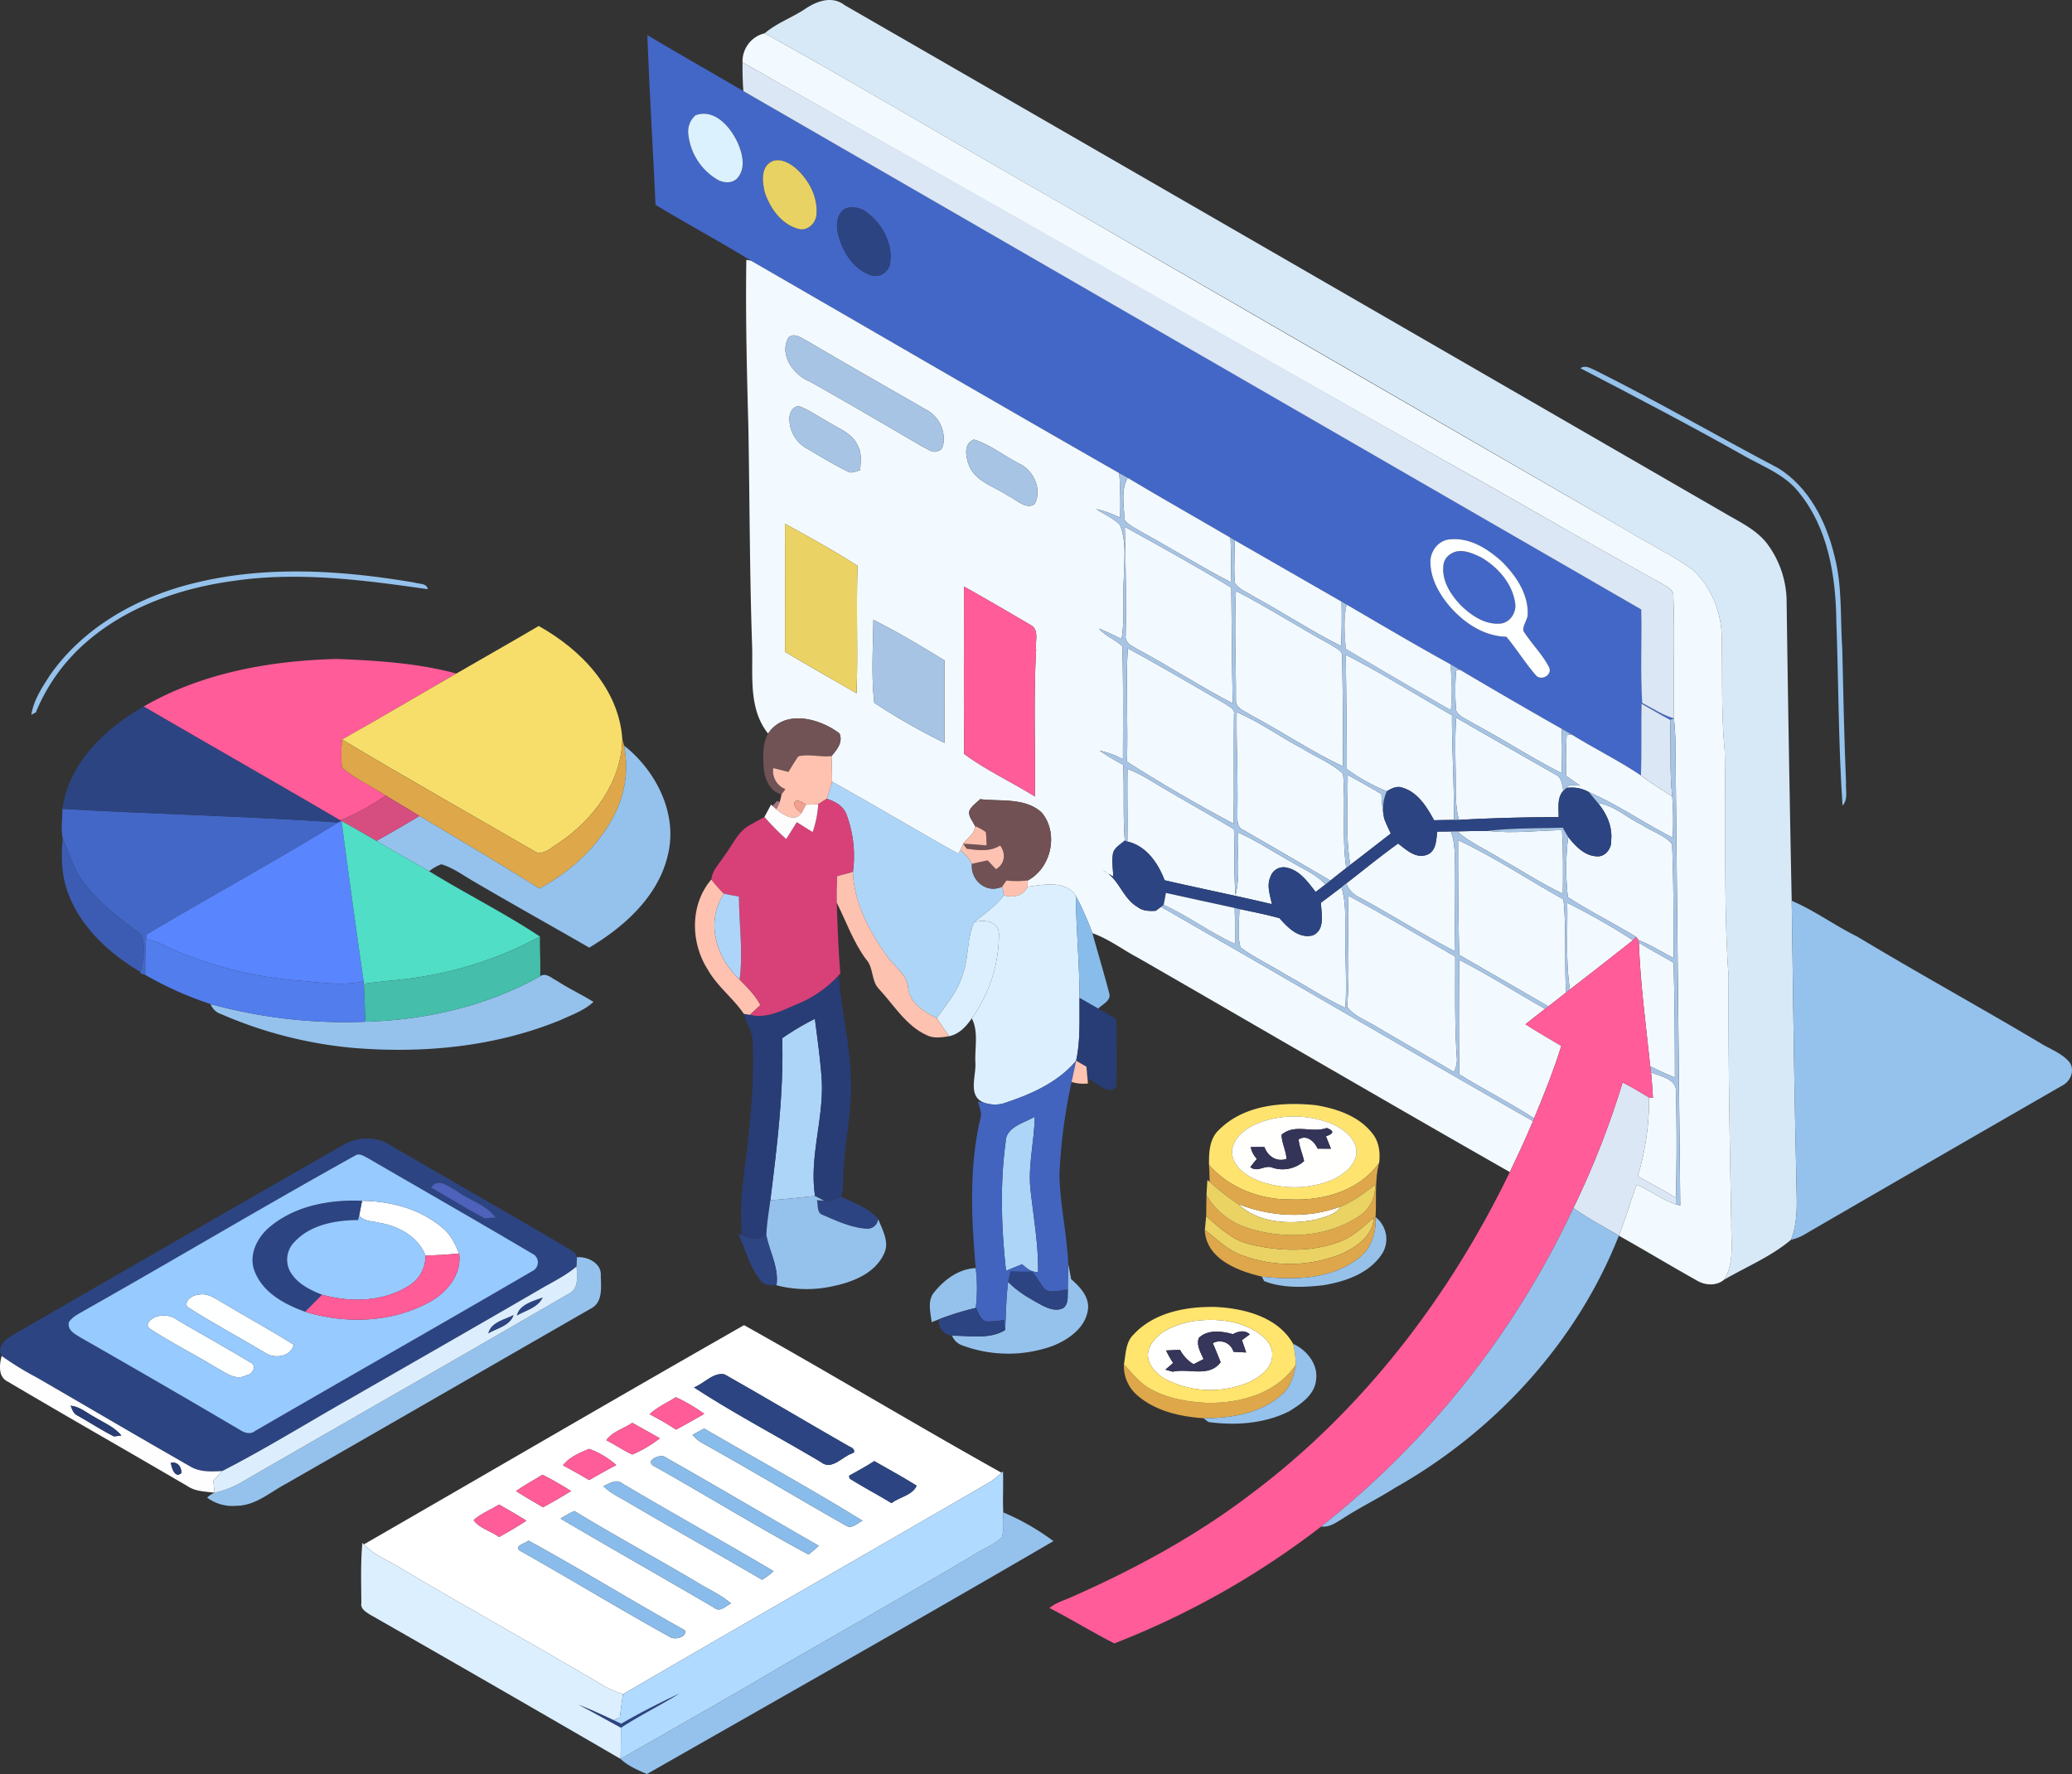 <svg xmlns="http://www.w3.org/2000/svg" width="575.58" height="492.94" viewBox="0 0 575.58 492.94">
  <rect x="0" y="0" width="575.58" height="492.94" fill="#333333" stroke="none"/>
  <g id="banner_2" transform="translate(-410.374 -104.04)">
    <g id="Group_113" data-name="Group 113">
      <path id="Path_229" data-name="Path 229" d="M641.51,321.2c11.76,6.55,23.32,13.46,35.06,20.05.15-.25.44-.75.59-1l.39.37a12.33,12.33,0,0,1,2.83,3.43c-.5,4.53,4.04,8.45,8.39,6.34.13.61.38,1.82.51,2.43-2.31,2.95-5.38,5.14-8.28,7.46-2.14,4.71-1.43,10.09-3.31,14.88-1.33,4.5-4.49,8.05-7.11,11.82-3.41-1.79-7.51-4.2-7.94-8.42-.21-3.85-3.9-5.9-5.87-8.82-4.89-6.88-9.15-14.83-9.47-23.43a32.839,32.839,0,0,0-1.69-15.68c-.79-2.55-3.18-3.87-5.55-4.64C640.56,324.39,641.06,322.8,641.51,321.2Z" fill="#add5f8"/>
      <path id="Path_230" data-name="Path 230" d="M627.66,392.52a73.994,73.994,0,0,1,9.08-5.38c.69,5.42,1.46,10.83,1.86,16.28.82,11.04-3.52,21.91-1.81,32.94-4.14.44-8.28.88-12.42,1.19C626.2,422.61,628.11,407.61,627.66,392.52Z" fill="#add5f8"/>
      <path id="Path_231" data-name="Path 231" d="M689.72,421.44c0-4.27,5.08-5.33,8.09-7.09-.11,7.07-2.04,14.07-1.08,21.14.84,7.32,2.12,14.61,2.02,22-1.89.13-3.18-1.07-4.46-2.16q-2.25.885-4.45,1.83C688.53,445.3,688.13,433.29,689.72,421.44Z" fill="#add5f8"/>
    </g>
    <g id="Group_114" data-name="Group 114">
      <path id="Path_232" data-name="Path 232" d="M634.01,106.54c3.23-2.2,7.5-3.77,10.98-1.08Q767.4,176.05,889.72,246.77c4.11,2.41,8.64,4.5,11.59,8.4a27.206,27.206,0,0,1,5.36,15.31q.57,41.925,1.42,83.85c.38,25.39.67,50.78,1.28,76.17-.03,6.02.81,12.28-1.47,18.02-5.55,4.7-12.41,7.5-18.65,11.14,3.1-4.83,1.92-10.77,2.05-16.17-.46-22.66-.85-45.32-.74-67.99-1.47-20.96-.63-42-1.09-62.99-1.05-10.99-.54-22.03-.87-33.04-.53-6.46-3.31-12.98-8.25-17.28-5.55-3.98-11.77-6.9-17.58-10.48q-78.18-45.33-156.48-90.46c-27.9-15.87-55.45-32.35-83.5-47.96C626.14,110.44,630.37,108.96,634.01,106.54Z" fill="#d7e9f7"/>
    </g>
    <g id="Group_116" data-name="Group 116">
      <g id="Group_115" data-name="Group 115">
        <path id="Path_233" data-name="Path 233" d="M590.21,113.79c8.83,5.28,17.78,10.36,26.66,15.56q124.755,71.94,249.41,144.04c.21,8.65-.28,17.32.27,25.97,2.91,1.49,5.65,3.39,8.84,4.3l-1.07.4c-2.71-1.41-5.31-3.01-7.96-4.49-.13,6.65.06,13.3-.14,19.95-6.21-4.17-12.95-7.48-19.31-11.42-.92-.53-1.83-1.06-2.74-1.57q-14.22-8.055-28.27-16.4c-.88-.52-1.76-1.04-2.63-1.53-9.72-5.33-19.25-10.99-28.82-16.57-.35-.2-1.05-.61-1.4-.81q-14.895-8.55-29.77-17.11c-.27-.17-.82-.5-1.09-.66-9.51-5.56-19.1-10.97-28.55-16.63-.79-.45-1.57-.89-2.34-1.31-34.18-19.54-68.21-39.35-102.31-59.03-8.72-5.37-17.76-10.22-26.52-15.53C591.75,145.23,590.78,129.52,590.21,113.79Zm13.37,22.28a6.016,6.016,0,0,0-1.98,5.43,16.665,16.665,0,0,0,7.97,12.39c1.7,1.02,4.09,1.21,5.59-.29,2.54-2.81,1.44-7.11-.01-10.2C613.14,139.17,608.8,134.16,603.58,136.07Zm21.5,12.7c-3.45,1.36-2.97,5.78-2.26,8.71,1.46,4.37,4.51,8.74,9.11,10.1,2.65.92,5.21-1.54,5.27-4.14.32-4.77-2.16-9.4-5.64-12.53C629.82,149.41,627.45,148.02,625.08,148.77Zm20.28,13.14c-2.38,1.14-2.8,4.35-2.28,6.68,1.06,4.93,4.05,10.01,8.98,11.83a4.116,4.116,0,0,0,5.56-3.18c.86-5.34-2.04-10.78-6.21-13.99A6.536,6.536,0,0,0,645.36,161.91Zm162.38,98.55c.08,4.29,2.24,8.23,4.87,11.5,4.02,4.86,9.71,8.85,16.22,9.01,2.85,3.42,5.2,7.23,8.11,10.6,1.32,1.78,4.62.24,3.82-2-1.89-3.73-5-6.69-7.21-10.24-.2-1.66,1.23-3.04,1.21-4.71.12-5.68-3.34-10.73-7.22-14.57-3.91-3.56-8.95-6.73-14.45-6.13C809.9,254.15,807.53,257.37,807.74,260.46Z" fill="#4367c7"/>
      </g>
      <path id="Path_234" data-name="Path 234" d="M813.42,257.93c2.58-1.7,5.82-.25,8.31.93,4.66,2.69,8.73,7.22,9.53,12.7.46,2.64-1.42,5.59-4.21,5.76-4.19.32-7.93-2.25-10.82-5.02-2.78-2.92-5.31-6.71-4.92-10.92A4.18,4.18,0,0,1,813.42,257.93Z" fill="#4367c7"/>
      <path id="Path_235" data-name="Path 235" d="M427.72,328.8c25.53,1.47,51.1,2.02,76.61,3.78-17.48,10.76-35.53,20.59-53.17,31.09-.06.31-.17.94-.23,1.26-.22,3.32-.18,6.65-.23,9.98-.34-.1-1.03-.32-1.37-.43l.08-.35c.78-3.34,1.44-7,.28-10.32-6.4-4.85-13.11-9.73-17.48-16.64-1.87-3.21-2.92-6.79-4.4-10.18C427.22,334.31,427.72,331.52,427.72,328.8Z" fill="#4367c7"/>
    </g>
    <g id="Group_120" data-name="Group 120">
      <path id="Path_236" data-name="Path 236" d="M616.64,121.37a8.015,8.015,0,0,1,6.15-8.08c28.05,15.61,55.6,32.09,83.5,47.96q78.21,45.285,156.48,90.46c5.81,3.58,12.03,6.5,17.58,10.48,4.94,4.3,7.72,10.82,8.25,17.28.33,11.01-.18,22.05.87,33.04.46,20.99-.38,42.03,1.09,62.99-.11,22.67.28,45.33.74,67.99-.13,5.4,1.05,11.34-2.05,16.17-2.18,1.79-5.34,1.54-7.63.11-7.23-4.05-14.33-8.33-21.55-12.39,1.84-4.66,3.23-9.48,4.98-14.17,3.72,1.62,6.99,4.14,10.84,5.49l1.24.29q-.675-64.26-1.34-128.54c-.01-2.28-.22-4.53-.4-6.79-.24-11.37.27-22.77-.19-34.13.07-1.74-1.81-2.42-2.97-3.24-19.3-10.56-38.23-21.78-57.44-32.49Q715.715,177.61,616.64,121.37Z" fill="#f3faff"/>
      <g id="Group_117" data-name="Group 117">
        <path id="Path_237" data-name="Path 237" d="M617.7,176.24l1.29.24c34.1,19.68,68.13,39.49,102.31,59.03a121.336,121.336,0,0,1,.22,12.36,30.55,30.55,0,0,0-6.59-2.38c2.15,1.5,4.72,2.48,6.55,4.4,1.87,4.64,1.18,9.73,1.08,14.6-.3,5.7.28,11.44-.62,17.1-2.08-1.02-4.16-2.05-6.3-2.9,1.78,2.12,4.53,3.03,6.5,4.92.3,10.45.2,20.93.17,31.39a23.54,23.54,0,0,0-6.47-2.38,59.71,59.71,0,0,0,6.53,3.92c.36,7.01-.1,14.04.46,21.04-1.12,1.05-2.69,1.84-3.23,3.36-.46,2.19-.04,4.45.03,6.67-.76-.45-2.27-1.36-3.02-1.81,4.59,2.12,5.48,7.81,9.79,10.27,1.41,1.14,3.28,1.14,5.02,1.05.37-.28,1.11-.83,1.48-1.11,34.48,19.77,68.76,39.9,103.32,59.54-2,4.79-4.18,9.49-6.44,14.16-34.57-19.68-68.92-39.77-103.4-59.61-4.21-2.22-8.02-5.19-12.54-6.76a85.411,85.411,0,0,0-4.63-10.44c-2.82-4.31-9.01-3.05-13.39-2.46.02-.45.06-1.34.09-1.78,6.55-3.48,8.62-13.17,3.82-18.86-4.59-4.2-11.39-3.02-17.09-3.7-1.05,1.08-2.48,1.91-3.03,3.37-.22,1.55,1.04,2.75,1.6,4.1.01,2.23-2.19,3.25-3.26,4.92-.2.44-.59,1.32-.79,1.76-.15.25-.44.75-.59,1-11.74-6.59-23.3-13.5-35.06-20.05.02-2.36-.09-4.72-.15-7.07,1.48-1.75,3.25-3.85,2.21-6.3-5.5-4.21-15.23-6.8-19.83.04-5.73-7.18-4.07-16.86-4.47-25.38-.67-19.99-.64-39.99-1.01-59.99C617.84,207.09,617.46,191.66,617.7,176.24Zm11.68,21.61c-2.64,4.83,1.44,10.42,6.01,12.23,10.62,5.97,21.12,12.15,31.64,18.29,1.21.5,2.52,1.67,3.9.98,1.64-.31,1.6-2.54,1.59-3.84a9.13,9.13,0,0,0-4.95-7.68c-10.97-6.31-21.97-12.57-32.88-19C633.04,198.05,631.11,196.3,629.38,197.85Zm2.87,18.99c-1.79.22-2.66,2.06-2.57,3.71a9.374,9.374,0,0,0,4.34,7.82c3.84,2.25,7.65,4.6,11.65,6.59,1.18.8,2.47.04,3.67-.28.06-2.28.51-4.74-.7-6.82-1.38-3.24-4.85-4.53-7.64-6.25C638.08,220.03,635.36,218.03,632.25,216.84Zm47.87,9.78c-2.03,1.48-1.36,4.51-.64,6.55,1.78,4.76,7.26,6.06,11.08,8.73,2.27.95,4.6,3.78,7.17,2.26,2.25-3.92-.14-9.27-4.03-11.2-4.3-2.17-8.17-5.33-12.78-6.8Zm-51.69,22.94q.105,17.79.01,35.59c6.57,3.92,13.24,7.69,19.87,11.53.44-11.79-.15-23.61.3-35.41C642.07,257.08,635.25,253.28,628.43,249.56Zm49.74,17.47c-.01,15.5-.12,31.02.05,46.52,6.03,4.45,13.19,7.79,19.66,11.81.15-13.58-.44-27.23.32-40.82-.34-2.23.97-5.51-1.5-6.83C690.54,274.13,684.41,270.48,678.17,267.03Zm-25.18,9.25c-.09,7.66-.63,15.48.25,23.05a181.236,181.236,0,0,0,19.49,11.14c.03-7.64-.06-15.28.04-22.92C666.29,283.61,659.78,279.65,652.99,276.28Z" fill="#f3faff"/>
      </g>
      <path id="Path_238" data-name="Path 238" d="M722.77,248.47c-.13-3.83-1.12-8.15.87-11.65,9.45,5.66,19.04,11.07,28.55,16.63.17,4.12.22,8.25.08,12.38-8.39-4.38-16.43-9.38-24.71-13.93C725.89,250.87,723.97,250.06,722.77,248.47Z" fill="#f3faff"/>
      <path id="Path_239" data-name="Path 239" d="M722.83,250.44c9.94,5.49,19.91,10.95,29.58,16.9.13,10.72.15,21.44.41,32.16-8.85-4.58-17.2-10.08-25.97-14.8-1.61-.99-4.12-1.8-3.77-4.17C723.29,270.5,723.05,260.47,722.83,250.44Z" fill="#f3faff"/>
      <path id="Path_240" data-name="Path 240" d="M753.28,254.11q14.88,8.55,29.77,17.11c.07,4.11.07,8.23-.13,12.34-8.29-4.17-16.05-9.29-24.19-13.73-1.79-1.17-4.04-1.94-5.29-3.72C753,262.12,753.47,258.1,753.28,254.11Z" fill="#f3faff"/>
      <path id="Path_241" data-name="Path 241" d="M753.7,268.25c9.03,4.64,17.57,10.19,26.5,15.02,1.12.84,3.17,1.44,3.02,3.17.13,10.18.34,20.37.17,30.54-8.78-4.16-16.91-9.64-25.5-14.23-1.57-1.11-4.33-1.82-4.19-4.18C753.74,288.46,753.22,278.34,753.7,268.25Z" fill="#f3faff"/>
      <path id="Path_242" data-name="Path 242" d="M723.65,284.2c9.15,4.91,18.09,10.24,27.09,15.43.92.73,2.73,1.28,2.42,2.8-.13,10.16.04,20.33-.1,30.49q-15.15-8-29.63-17.23C723.77,305.19,723.06,294.68,723.65,284.2Z" fill="#f3faff"/>
      <path id="Path_243" data-name="Path 243" d="M784.21,285.99c10.08,5.14,19.67,11.2,29.5,16.8,0,9.69.62,19.38.56,29.07-1.85.02-3.69.05-5.53.09-2.02-3.71-4.52-7.83-8.85-9.06-1.53-.55-3.01.24-4.27,1.01a51.281,51.281,0,0,1-11.14-6.2C784.5,307.13,784.34,296.56,784.21,285.99Z" fill="#f3faff"/>
      <path id="Path_244" data-name="Path 244" d="M814.89,290.36l1.01-.23q14.055,8.34,28.27,16.4.255,6.15-.02,12.31c-8.4-4.23-16.28-9.42-24.58-13.84-1.6-1.07-3.76-1.71-4.68-3.49A63.875,63.875,0,0,1,814.89,290.36Z" fill="#f3faff"/>
      <path id="Path_245" data-name="Path 245" d="M753.91,301.91c6.48,2.8,12.23,7,18.48,10.27,3.65,2.33,7.91,3.86,11.07,6.87.76,8.69-.4,17.49.89,26.17-1.49,1.15-2.95,2.31-4.41,3.49-8-4.72-16.05-9.35-24.08-14-2.21-.83-1.65-3.36-1.75-5.19C754.28,320.31,753.79,311.11,753.91,301.91Z" fill="#f3faff"/>
      <path id="Path_246" data-name="Path 246" d="M814.89,303.47q13.725,7.9,27.49,15.74c1.87.74,1.88,2.88,2.27,4.55-1.82,2.02-1.24,4.84-1.31,7.32q-13.89.015-27.73.77a35.362,35.362,0,0,1-.85-8.32C814.81,316.84,814.41,310.15,814.89,303.47Z" fill="#f3faff"/>
      <path id="Path_247" data-name="Path 247" d="M845.59,308.31l1.32-.21c6.36,3.94,13.1,7.25,19.31,11.42,2.8,2.08,5.73,3.98,8.69,5.83a97.2,97.2,0,0,1,.13,11.45c-7.87-4.03-15.19-9.1-23.29-12.67a9.672,9.672,0,0,0-6.28-1.13l.9-.78c.73.02,2.19.08,2.92.1-1.28-.89-2.55-1.79-3.81-2.68A112.661,112.661,0,0,1,845.59,308.31Z" fill="#f3faff"/>
      <path id="Path_248" data-name="Path 248" d="M723.59,317.68a43.319,43.319,0,0,1,6.13,3.07c7.73,4.7,15.67,9.05,23.43,13.71.24,6.13-.02,12.26.42,18.38,1.43-5.74.41-11.69.65-17.53,5.17,2.31,9.9,5.45,14.84,8.19,3.23,1.99,6.89,3.44,9.5,6.3-.67.52-2.02,1.56-2.7,2.08-2.13-2.69-4.3-5.88-7.85-6.71a3.834,3.834,0,0,0-4.73,2.53c-1.11,2.45-.07,5.09.41,7.57-9.9-2.36-19.88-4.34-29.79-6.64-1.84-4.77-5.07-9.55-10.36-10.76C723.67,331.14,723.46,324.41,723.59,317.68Z" fill="#f3faff"/>
      <path id="Path_249" data-name="Path 249" d="M784.75,319.37q4.725,2.565,9.37,5.31a45.189,45.189,0,0,0,.78,6.85c.52,1.4,1.18,2.74,1.82,4.11-3.74,2.9-7.48,5.83-11.25,8.71C784.09,336.12,784.81,327.68,784.75,319.37Z" fill="#f3faff"/>
      <path id="Path_250" data-name="Path 250" d="M854.25,327.16c4.56.69,8.05,4.06,12.1,6.01,2.76,1.87,6.37,2.85,8.51,5.43.44,10.52.42,21.08.41,31.62-3.27-1.63-6.34-3.65-9.75-4.98-.15-.21-.45-.63-.6-.85-6.25-3.83-12.86-7.08-19-11.07a70.235,70.235,0,0,1,.08-16.71c2,2.5,4.53,5.26,7.97,5.37,2.36.2,4.16-2.24,3.97-4.45C858.34,333.69,856.66,330.04,854.25,327.16Z" fill="#f3faff"/>
      <path id="Path_251" data-name="Path 251" d="M823.74,334.91c6.83.81,13.7-.09,20.55-.21.33,5.89.3,11.79.22,17.69-6.06-2.88-11.67-6.59-17.5-9.89-3.98-2.45-8.33-4.34-11.86-7.45C818,334.98,820.87,334.92,823.74,334.91Z" fill="#f3faff"/>
      <path id="Path_252" data-name="Path 252" d="M809.63,335.1c.94,0,2.81-.02,3.75-.03,1.45,3.64,1.04,7.59,1.07,11.41-.06,7.27.13,14.54-.03,21.81-8.92-4.61-17.4-10.02-26.23-14.8a7.285,7.285,0,0,1-3.84-3.97c4.79-3.71,9.48-7.56,14.4-11.09,2.28,1.74,5.04,4.38,8.15,3.07C809.41,340.43,809.32,337.37,809.63,335.1Z" fill="#f3faff"/>
      <path id="Path_253" data-name="Path 253" d="M815.42,337.49c10.15,4.73,19.49,11.03,29.27,16.47.89,8.59.19,17.25.73,25.86-1.65,1.28-3.27,2.58-4.92,3.85-8.24-4.81-16.52-9.53-24.78-14.3C815.47,358.75,815.41,348.11,815.42,337.49Z" fill="#f3faff"/>
      <path id="Path_254" data-name="Path 254" d="M777.3,354.89c1.91-1.43,3.82-2.85,5.71-4.31,1.43,4.5.96,9.27,1.09,13.92-.03,6.54.42,13.07.01,19.61-5.73-2.66-10.98-6.21-16.52-9.23-4.16-2.59-8.65-4.69-12.62-7.57-.97-3.47-.33-7.15-.31-10.69,3.72.8,7.46,1.53,11.13,2.54,2.31,2.62,5.36,5.78,9.25,4.79C778.57,362.43,777.44,357.91,777.3,354.89Z" fill="#f3faff"/>
      <path id="Path_255" data-name="Path 255" d="M784.96,352.95c10.03,5.35,19.8,11.2,29.65,16.89.03,9.21-.17,18.44.42,27.65a7.445,7.445,0,0,1-.79,4.4c-7.21-4.3-14.51-8.46-21.74-12.72-2.71-1.67-5.9-2.76-7.91-5.35C785.43,373.56,784.57,363.23,784.96,352.95Z" fill="#f3faff"/>
      <path id="Path_256" data-name="Path 256" d="M845.73,354.91a184.654,184.654,0,0,1,18.25,10.38c-5.79,4.61-11.64,9.15-17.49,13.69C845.25,371.03,845.92,362.93,845.73,354.91Z" fill="#f3faff"/>
      <path id="Path_257" data-name="Path 257" d="M681,360.28c2.64-.82,6.82-.3,6.87,3.23a40.412,40.412,0,0,1-7.54,23.48c-1.55,2.26-3.5,4.41-6.32,4.98-1.15-1.67-2.28-3.34-3.43-4.99,2.62-3.77,5.78-7.32,7.11-11.82C679.57,370.37,678.86,364.99,681,360.28Z" fill="#dceffe"/>
      <path id="Path_258" data-name="Path 258" d="M865.63,365.99c3.16,1.95,6.46,3.66,9.65,5.57.3,10.63.36,21.27.36,31.9-2.32-.97-4.6-2-6.84-3.13C867.61,388.9,866.05,377.47,865.63,365.99Z" fill="#f3faff"/>
      <path id="Path_259" data-name="Path 259" d="M815.73,370.76c8.16,4.13,15.86,9.12,23.84,13.61-1.84,1.4-3.64,2.84-5.45,4.27,3.26,2.1,6.64,4.03,9.97,6.03-2.14,6.84-4.8,13.5-7.56,20.11-6.76-4.37-13.96-8-20.79-12.23C815.62,391.95,815.64,381.35,815.73,370.76Z" fill="#f3faff"/>
      <path id="Path_260" data-name="Path 260" d="M632.16,382.9a31.774,31.774,0,0,0,11.21-7.89c.67,9.86,3.29,19.57,3.37,29.52.32,8.39-1.65,16.62-2.1,24.97-.17,2.34.3,4.83-.66,7.06-1.47.73-3.03,1.5-4.71,1.11-.62-.33-1.86-.98-2.48-1.31-1.71-11.03,2.63-21.9,1.81-32.94-.4-5.45-1.17-10.86-1.86-16.28a73.994,73.994,0,0,0-9.08,5.38c.45,15.09-1.46,30.09-3.29,45.03-.43,3.24-1,6.47-1.11,9.75a6.473,6.473,0,0,1-6.71-.08c-1.02-8.6.59-17.2,1.59-25.72.99-9.63,1.82-19.31,1.25-28.99-.34-2.39-1.83-4.43-2.38-6.76.43.07,1.29.21,1.72.27C623.49,387.2,627.91,384.66,632.16,382.9Z" fill="#283d76"/>
      <path id="Path_261" data-name="Path 261" d="M869.01,402c2.56,1.12,7.16,1.79,6.94,5.49q.33,14.67-.02,29.38c-3.46-2.12-7.05-4.02-10.6-5.96a74.643,74.643,0,0,0,3.14-21.92c.27.02.81.07,1.08.1C869.4,406.72,869.26,404.35,869.01,402Z" fill="#f3faff"/>
      <path id="Path_262" data-name="Path 262" d="M510.95,437.69c7.95.09,16.23,2.29,22.37,7.53,2.25,1.83,3.53,4.47,4.59,7.11q-4.665.48-9.34.56c-2.03-5.22-7.39-8.12-12.65-9.05-1.96-.55-4.39-.3-5.78-2.03C510.41,440.43,510.68,439.06,510.95,437.69Z" fill="#fff"/>
      <g id="Group_118" data-name="Group 118">
        <path id="Path_263" data-name="Path 263" d="M741.47,471.19c6.05-.91,12.66-.42,17.97,2.9,2.18,1.45,4.52,3.61,4.34,6.48.01,3.64-3.4,6.08-6.38,7.49a27.3,27.3,0,0,1-23.18-.76c-2.93-1.59-5.85-4.81-4.71-8.4C731.37,474.1,736.82,472.14,741.47,471.19Zm11.38,3.56c-3.09-.84-6.88-1.37-9.44,1.02-.78,2.03.51,4.09,1.3,5.91-.69.36-2.08,1.07-2.78,1.43a10.421,10.421,0,0,1-3.76-4.01c-.97.04-2.9.14-3.87.19a27.616,27.616,0,0,0,1.96,3.46l-2.15,1.87c.52.14,1.55.43,2.07.57,4.44-1.03,9.99,1.7,13.28-2.63-.7-1.79-1.44-3.56-2.18-5.31a3.982,3.982,0,0,1,5.75,2.41c.88.05,2.64.14,3.52.18-.29-.85-.88-2.56-1.18-3.41.55-.41,1.64-1.23,2.19-1.64C756.07,473.51,754.39,473.95,752.85,474.75Z" fill="#fff"/>
      </g>
      <g id="Group_119" data-name="Group 119">
        <path id="Path_264" data-name="Path 264" d="M511.47,533.16c35.2-20.28,70.29-40.78,105.59-60.91,23.98,13.41,47.52,27.6,71.51,41a24.734,24.734,0,0,1-3.19,2.59c-33.94,19.7-68.02,39.19-101.94,58.94a31.282,31.282,0,0,1-4.78-1.99c-18.89-11.17-38.09-21.83-56.99-33.01C518.26,537.59,514.27,536.2,511.47,533.16Zm91.68-43.61c11.42,7.43,23.56,13.77,35.28,20.75,2.96,2.39,5.81-1.43,8.57-2.39,1.34-.37.37-1.62-.49-1.83-11.66-6.66-23.19-13.56-34.88-20.16C608.51,485.29,605.96,488.49,603.15,489.55Zm-12.29,7.46c2.5,1.31,4.96,2.71,7.32,4.26,2.64-1.41,5.23-2.89,7.82-4.37a45.786,45.786,0,0,0-7.88-4.62C595.69,493.84,592.95,494.98,590.86,497.01Zm-12.06,7.2c2.43,1.27,4.72,2.82,7.22,3.98a33.156,33.156,0,0,0,7.63-4.5c-2.53-1.46-5.08-2.87-7.63-4.29C583.63,501,580.55,501.82,578.8,504.21Zm23.97-1.47a9.017,9.017,0,0,0,2.67,2.24c13.43,7.47,26.61,15.4,39.97,22.99,1.61,1.03,3.18-.78,4.58-1.37-14.44-8.91-29.34-17.09-44.01-25.62C604.9,501.56,603.83,502.15,602.77,502.74Zm-36,8.46q3.675,1.98,7.27,4.1,3.72-2.16,7.52-4.18a22.857,22.857,0,0,0-7.54-4.49C571.42,507.72,568.52,508.9,566.77,511.2Zm25.17.14c14.42,8.08,28.49,16.78,43.03,24.63.99-.76,1.93-1.57,2.84-2.42-14.17-8.13-28.23-16.46-42.45-24.5C594.04,507.77,589.42,509.84,591.94,511.34Zm54.27,2.78c.05.19.15.58.21.78,3.79,2.38,7.78,4.46,11.61,6.8,2.19-1.69,5.86-2.2,6.98-4.85-3.85-2.4-7.84-4.58-11.78-6.83C650.98,511.53,648.55,512.75,646.21,514.12Zm-92.46,4.25c2.45,1.56,4.96,3.01,7.47,4.48,2.65-1.42,5.24-2.93,7.8-4.51-2.6-1.61-5.23-3.17-7.97-4.53C558.62,515.34,556.08,516.68,553.75,518.37Zm24.22-1.4c2,1.99,4.59,3.16,6.99,4.59,12.31,7.22,24.76,14.22,37.09,21.41a15.842,15.842,0,0,0,3.2-2.38c-13.92-8.22-28.05-16.08-41.97-24.32C581.6,514.8,579.63,516.34,577.97,516.97Zm-36.03,9.48c1.64,2.26,4.82,3.01,7.08,4.67,2.56-1.45,5.13-2.89,7.57-4.55-2.5-1.56-5.04-3.02-7.59-4.48C546.67,523.58,543.97,524.56,541.94,526.45Zm24.16-.44c14.15,8.33,28.46,16.42,42.64,24.73,1.61,1.4,3.24-.46,4.69-1.15-2.81-2.49-6.33-3.94-9.47-5.92-11.28-6.71-22.83-12.94-34.02-19.77A24.639,24.639,0,0,0,566.1,526.01Zm-11.58,8.74c14.12,7.93,27.95,16.39,42.12,24.23,1.31.79,4.67-.09,3.98-1.95-14.61-8.12-28.83-16.94-43.5-24.94C556.41,532.98,553.59,533.24,554.52,534.75Z" fill="#fff"/>
      </g>
    </g>
    <g id="Group_121" data-name="Group 121">
      <path id="Path_265" data-name="Path 265" d="M616.64,121.37q99.2,56.01,198.15,112.43c19.21,10.71,38.14,21.93,57.44,32.49,1.16.82,3.04,1.5,2.97,3.24.46,11.36-.05,22.76.19,34.13-3.19-.91-5.93-2.81-8.84-4.3-.55-8.65-.06-17.32-.27-25.97q-124.71-72-249.41-144.04C616.66,126.69,616.62,124.03,616.64,121.37Z" fill="#dbe7f5"/>
      <path id="Path_266" data-name="Path 266" d="M866.36,299.57c2.65,1.48,5.25,3.08,7.96,4.49.27,7.09-.19,14.22.59,21.29-2.96-1.85-5.89-3.75-8.69-5.83C866.42,312.87,866.23,306.22,866.36,299.57Z" fill="#dbe7f5"/>
      <path id="Path_267" data-name="Path 267" d="M861.12,404.81c2.52,1.26,4.92,2.75,7.35,4.18a74.643,74.643,0,0,1-3.14,21.92c3.55,1.94,7.14,3.84,10.6,5.96-.01.46-.03,1.37-.04,1.83-3.85-1.35-7.12-3.87-10.84-5.49-1.75,4.69-3.14,9.51-4.98,14.17-4.23-2.54-8.62-4.8-12.62-7.68A241.554,241.554,0,0,0,861.12,404.81Z" fill="#dbe7f5"/>
    </g>
    <g id="Group_122" data-name="Group 122">
      <path id="Path_268" data-name="Path 268" d="M603.58,136.07c5.22-1.91,9.56,3.1,11.57,7.33,1.45,3.09,2.55,7.39.01,10.2-1.5,1.5-3.89,1.31-5.59.29a16.665,16.665,0,0,1-7.97-12.39A6.016,6.016,0,0,1,603.58,136.07Z" fill="#dbf1fe"/>
    </g>
    <g id="Group_123" data-name="Group 123">
      <path id="Path_269" data-name="Path 269" d="M625.08,148.77c2.37-.75,4.74.64,6.48,2.14,3.48,3.13,5.96,7.76,5.64,12.53-.06,2.6-2.62,5.06-5.27,4.14-4.6-1.36-7.65-5.73-9.11-10.1C622.11,154.55,621.63,150.13,625.08,148.77Z" fill="#e9d264"/>
    </g>
    <g id="Group_125" data-name="Group 125">
      <path id="Path_270" data-name="Path 270" d="M645.36,161.91a6.536,6.536,0,0,1,6.05,1.34c4.17,3.21,7.07,8.65,6.21,13.99a4.116,4.116,0,0,1-5.56,3.18c-4.93-1.82-7.92-6.9-8.98-11.83C642.56,166.26,642.98,163.05,645.36,161.91Z" fill="#2c4482"/>
      <path id="Path_271" data-name="Path 271" d="M427.72,328.8c1.77-12.79,11.87-22.37,22.59-28.46,18.19,10.6,36.49,21,54.64,31.65l.3.17-.92.42C478.82,330.82,453.25,330.27,427.72,328.8Z" fill="#2c4482"/>
      <path id="Path_272" data-name="Path 272" d="M795.62,323.9c1.26-.77,2.74-1.56,4.27-1.01,4.33,1.23,6.83,5.35,8.85,9.06,1.84-.04,3.68-.07,5.53-.09.34,0,1-.01,1.34-.01q13.845-.75,27.73-.77c.07-2.48-.51-5.3,1.31-7.32.2-.19.62-.57.82-.76a9.672,9.672,0,0,1,6.28,1.13c.82,1,1.67,2.01,2.5,3.03,2.41,2.88,4.09,6.53,3.69,10.37.19,2.21-1.61,4.65-3.97,4.45-3.44-.11-5.97-2.87-7.97-5.37-.53-.86-1.02-1.73-1.5-2.6-6.92.24-13.87.05-20.76.9-2.87.01-5.74.07-8.59.14-.44.01-1.33.02-1.77.02-.94.01-2.81.03-3.75.03-.31,2.27-.22,5.33-2.73,6.4-3.11,1.31-5.87-1.33-8.15-3.07-4.92,3.53-9.61,7.38-14.4,11.09-.46.35-.9.7-1.34,1.06-1.89,1.46-3.8,2.88-5.71,4.31.14,3.02,1.27,7.54-2.26,9.06-3.89.99-6.94-2.17-9.25-4.79-3.67-1.01-7.41-1.74-11.13-2.54-.33-.07-1-.22-1.33-.29-6.37-1.36-12.71-2.78-19.07-4.17-.22,1.1-.43,2.19-.62,3.29l-.74.56c-.37.28-1.11.83-1.48,1.11-1.74.09-3.61.09-5.02-1.05-4.31-2.46-5.2-8.15-9.79-10.27.75.45,2.26,1.36,3.02,1.81-.07-2.22-.49-4.48-.03-6.67.54-1.52,2.11-2.31,3.23-3.36l.71.29c5.29,1.21,8.52,5.99,10.36,10.76,9.91,2.3,19.89,4.28,29.79,6.64-.48-2.48-1.52-5.12-.41-7.57a3.834,3.834,0,0,1,4.73-2.53c3.55.83,5.72,4.02,7.85,6.71.68-.52,2.03-1.56,2.7-2.08.45-.37.91-.73,1.38-1.09,1.46-1.18,2.92-2.34,4.41-3.49.28-.22.84-.65,1.12-.87,3.77-2.88,7.51-5.81,11.25-8.71-.64-1.37-1.3-2.71-1.82-4.11A11.845,11.845,0,0,1,795.62,323.9Z" fill="#2c4482"/>
      <g id="Group_124" data-name="Group 124">
        <path id="Path_273" data-name="Path 273" d="M505.64,422.2c3.84-2.19,8.93-2.56,12.78-.18,16.66,9.74,33.45,19.25,50.07,29.06.79.62,2.06,1.13,2.16,2.3-.04.85-.08,1.71-.12,2.57-3.16,2.69-6.95,4.44-10.5,6.55-17.72,10.3-35.52,20.46-53.29,30.68-11.53,6.55-22.82,13.56-34.62,19.6-3.04.18-6.29.34-8.98-1.31-14.22-8.12-28.32-16.42-42.48-24.63a84.982,84.982,0,0,1-9.82-6.03c-1.5-2.73,1.33-4.9,3.47-6.04Q459.925,448.415,505.64,422.2Zm3.72,2.74c-25.38,14.09-50.32,28.99-75.61,43.27-1.5.91-3.23,1.65-4.22,3.18-.57,2.25,1.66,3.32,3.22,4.3q22.2,12.705,44.28,25.67c1.23.81,2.86,1.35,4.16.32,25.77-14.95,51.69-29.64,77.41-44.66a2.665,2.665,0,0,0-.44-4.68c-15.13-8.96-30.42-17.68-45.63-26.52C511.55,425.35,510.51,424.54,509.36,424.94Zm20.75,9.09c5,2.8,9.84,5.91,14.93,8.56.75-.07,2.26-.19,3.01-.25-2.59-3.57-7.2-4.72-10.66-7.26C535.28,433.92,531.95,431.04,530.11,434.03Z" fill="#2c4482"/>
      </g>
      <path id="Path_274" data-name="Path 274" d="M639.27,437.67c1.68.39,3.24-.38,4.71-1.11,3.65,1.68,7.63,3.09,10.36,6.21a3.03,3.03,0,0,1-3.32,2.69c-4.25-.32-8.22-2.15-12.08-3.83-1.74-.54-1.25-2.75-1.64-4.1Z" fill="#2c4482"/>
      <path id="Path_275" data-name="Path 275" d="M485.39,444.89c7.05-5.86,16.61-7.58,25.56-7.2-.27,1.37-.54,2.74-.81,4.12-.07.31-.21.92-.28,1.23-6.19.05-13.01,1.22-17.48,5.87a7.016,7.016,0,0,0-1.63,8c1.76,3.59,5.54,5.5,9.1,6.88q-2.355,2.355-4.7,4.74c-5.64-2.03-11.69-5.25-13.99-11.14C479.27,452.83,481.82,447.8,485.39,444.89Z" fill="#2c4482"/>
      <path id="Path_276" data-name="Path 276" d="M553.95,469.6c.65-3.1,4.57-4.06,7.2-5.05C559.85,467.37,556.44,468.16,553.95,469.6Z" fill="#2c4482"/>
      <path id="Path_277" data-name="Path 277" d="M546.01,474.57c.68-3.14,4.56-3.86,7.05-5.16C552.12,472.42,548.45,473.1,546.01,474.57Z" fill="#2c4482"/>
      <path id="Path_278" data-name="Path 278" d="M603.15,489.55c2.81-1.06,5.36-4.26,8.48-3.63,11.69,6.6,23.22,13.5,34.88,20.16.86.21,1.83,1.46.49,1.83-2.76.96-5.61,4.78-8.57,2.39C626.71,503.32,614.57,496.98,603.15,489.55Z" fill="#2c4482"/>
      <path id="Path_279" data-name="Path 279" d="M646.21,514.12c2.34-1.37,4.77-2.59,7.02-4.1,3.94,2.25,7.93,4.43,11.78,6.83-1.12,2.65-4.79,3.16-6.98,4.85-3.83-2.34-7.82-4.42-11.61-6.8C646.36,514.7,646.26,514.31,646.21,514.12Z" fill="#2c4482"/>
      <path id="Path_280" data-name="Path 280" d="M582.95,582.98c5.25-3.03,10.66-5.8,16.16-8.37-5.32,3.32-10.99,6.07-16.24,9.51-3.94-2.12-7.83-4.35-11.8-6.4,3.34,1.23,6.54,2.78,9.77,4.27C581.36,582.24,582.42,582.73,582.95,582.98Z" fill="#2c4482"/>
    </g>
    <g id="Group_128" data-name="Group 128">
      <path id="Path_281" data-name="Path 281" d="M629.38,197.85c1.73-1.55,3.66.2,5.31.98,10.91,6.43,21.91,12.69,32.88,19a9.13,9.13,0,0,1,4.95,7.68c.01,1.3.05,3.53-1.59,3.84-1.38.69-2.69-.48-3.9-.98-10.52-6.14-21.02-12.32-31.64-18.29C630.82,208.27,626.74,202.68,629.38,197.85Z" fill="#a7c4e4"/>
      <path id="Path_282" data-name="Path 282" d="M632.25,216.84c3.11,1.19,5.83,3.19,8.75,4.77,2.79,1.72,6.26,3.01,7.64,6.25,1.21,2.08.76,4.54.7,6.82-1.2.32-2.49,1.08-3.67.28-4-1.99-7.81-4.34-11.65-6.59a9.374,9.374,0,0,1-4.34-7.82C629.59,218.9,630.46,217.06,632.25,216.84Z" fill="#a7c4e4"/>
      <path id="Path_283" data-name="Path 283" d="M680.12,226.62l.8-.46c4.61,1.47,8.48,4.63,12.78,6.8,3.89,1.93,6.28,7.28,4.03,11.2-2.57,1.52-4.9-1.31-7.17-2.26-3.82-2.67-9.3-3.97-11.08-8.73C678.76,231.13,678.09,228.1,680.12,226.62Z" fill="#a7c4e4"/>
      <g id="Group_126" data-name="Group 126">
        <path id="Path_284" data-name="Path 284" d="M721.3,235.51c.77.42,1.55.86,2.34,1.31-1.99,3.5-1,7.82-.87,11.65,1.2,1.59,3.12,2.4,4.79,3.43,8.28,4.55,16.32,9.55,24.71,13.93.14-4.13.09-8.26-.08-12.38.27.16.82.49,1.09.66.19,3.99-.28,8.01.16,12,1.25,1.78,3.5,2.55,5.29,3.72,8.14,4.44,15.9,9.56,24.19,13.73.2-4.11.2-8.23.13-12.34.35.2,1.05.61,1.4.81-.89,4.05-.57,8.2-.23,12.3,9.69,5.74,19.41,11.44,29.2,17.02a71.445,71.445,0,0,0-.15-12.75c.87.49,1.75,1.01,2.63,1.53l-1.01.23a63.875,63.875,0,0,0,0,11.15c.92,1.78,3.08,2.42,4.68,3.49,8.3,4.42,16.18,9.61,24.58,13.84q.285-6.165.02-12.31c.91.51,1.82,1.04,2.74,1.57l-1.32.21a112.661,112.661,0,0,0-.11,11.33c1.26.89,2.53,1.79,3.81,2.68-.73-.02-2.19-.08-2.92-.1l-.9.78c-.2.19-.62.57-.82.76-.39-1.67-.4-3.81-2.27-4.55q-13.755-7.86-27.49-15.74c-.48,6.68-.08,13.37-.13,20.06a35.362,35.362,0,0,0,.85,8.32c-.34,0-1,.01-1.34.01.06-9.69-.56-19.38-.56-29.07-9.83-5.6-19.42-11.66-29.5-16.8.13,10.57.29,21.14.27,31.71a51.281,51.281,0,0,0,11.14,6.2,11.845,11.845,0,0,0-.72,7.63,45.189,45.189,0,0,1-.78-6.85q-4.635-2.745-9.37-5.31c.06,8.31-.66,16.75.72,24.98-.28.22-.84.65-1.12.87-1.29-8.68-.13-17.48-.89-26.17-3.16-3.01-7.42-4.54-11.07-6.87-6.25-3.27-12-7.47-18.48-10.27-.12,9.2.37,18.4.2,27.61.1,1.83-.46,4.36,1.75,5.19,8.03,4.65,16.08,9.28,24.08,14-.47.36-.93.72-1.38,1.09-2.61-2.86-6.27-4.31-9.5-6.3-4.94-2.74-9.67-5.88-14.84-8.19-.24,5.84.78,11.79-.65,17.53-.44-6.12-.18-12.25-.42-18.38-7.76-4.66-15.7-9.01-23.43-13.71a43.319,43.319,0,0,0-6.13-3.07c-.13,6.73.08,13.46-.05,20.19l-.71-.29c-.56-7-.1-14.03-.46-21.04a59.71,59.71,0,0,1-6.53-3.92,23.54,23.54,0,0,1,6.47,2.38c.03-10.46.13-20.94-.17-31.39-1.97-1.89-4.72-2.8-6.5-4.92,2.14.85,4.22,1.88,6.3,2.9.9-5.66.32-11.4.62-17.1.1-4.87.79-9.96-1.08-14.6-1.83-1.92-4.4-2.9-6.55-4.4a30.55,30.55,0,0,1,6.59,2.38A121.336,121.336,0,0,0,721.3,235.51Zm1.53,14.93c.22,10.03.46,20.06.25,30.09-.35,2.37,2.16,3.18,3.77,4.17,8.77,4.72,17.12,10.22,25.97,14.8-.26-10.72-.28-21.44-.41-32.16C742.74,261.39,732.77,255.93,722.83,250.44Zm30.87,17.81c-.48,10.09.04,20.21,0,30.32-.14,2.36,2.62,3.07,4.19,4.18,8.59,4.59,16.72,10.07,25.5,14.23.17-10.17-.04-20.36-.17-30.54.15-1.73-1.9-2.33-3.02-3.17C771.27,278.44,762.73,272.89,753.7,268.25ZM723.65,284.2c-.59,10.48.12,20.99-.22,31.49q14.445,9.21,29.63,17.23c.14-10.16-.03-20.33.1-30.49.31-1.52-1.5-2.07-2.42-2.8C741.74,294.44,732.8,289.11,723.65,284.2Z" fill="#a7c4e4"/>
      </g>
      <path id="Path_285" data-name="Path 285" d="M652.99,276.28c6.79,3.37,13.3,7.33,19.78,11.27-.1,7.64-.01,15.28-.04,22.92a181.236,181.236,0,0,1-19.49-11.14C652.36,291.76,652.9,283.94,652.99,276.28Z" fill="#a7c4e4"/>
      <path id="Path_286" data-name="Path 286" d="M875.39,303.66c.18,2.26.39,4.51.4,6.79q.615,64.26,1.34,128.54l-1.24-.29c.01-.46.03-1.37.04-1.83q.375-14.685.02-29.38c.22-3.7-4.38-4.37-6.94-5.49-.05-.42-.16-1.25-.21-1.67,2.24,1.13,4.52,2.16,6.84,3.13,0-10.63-.06-21.27-.36-31.9-3.19-1.91-6.49-3.62-9.65-5.57l-.11-.75c3.41,1.33,6.48,3.35,9.75,4.98.01-10.54.03-21.1-.41-31.62-2.14-2.58-5.75-3.56-8.51-5.43-4.05-1.95-7.54-5.32-12.1-6.01-.83-1.02-1.68-2.03-2.5-3.03,8.1,3.57,15.42,8.64,23.29,12.67a97.2,97.2,0,0,0-.13-11.45c-.78-7.07-.32-14.2-.59-21.29Z" fill="#a7c4e4"/>
      <g id="Group_127" data-name="Group 127">
        <path id="Path_287" data-name="Path 287" d="M823.74,334.91c6.89-.85,13.84-.66,20.76-.9.48.87.97,1.74,1.5,2.6a70.235,70.235,0,0,0-.08,16.71c6.14,3.99,12.75,7.24,19,11.07-.23.23-.71.67-.94.9a184.654,184.654,0,0,0-18.25-10.38c.19,8.02-.48,16.12.76,24.07-.27.21-.8.63-1.07.84-.54-8.61.16-17.27-.73-25.86-9.78-5.44-19.12-11.74-29.27-16.47-.01,10.62.05,21.26.3,31.88,8.26,4.77,16.54,9.49,24.78,14.3-.23.17-.7.52-.93.7-7.98-4.49-15.68-9.48-23.84-13.61-.09,10.59-.11,21.19.01,31.79,6.83,4.23,14.03,7.86,20.79,12.23l-.31.77c-34.56-19.64-68.84-39.77-103.32-59.54l.74-.56c6.9,3.09,12.94,7.79,19.86,10.85.04-3.33-.03-6.65-.17-9.97.33.07,1,.22,1.33.29-.02,3.54-.66,7.22.31,10.69,3.97,2.88,8.46,4.98,12.62,7.57,5.54,3.02,10.79,6.57,16.52,9.23.41-6.54-.04-13.07-.01-19.61-.13-4.65.34-9.42-1.09-13.92.44-.36.88-.71,1.34-1.06a7.285,7.285,0,0,0,3.84,3.97c8.83,4.78,17.31,10.19,26.23,14.8.16-7.27-.03-14.54.03-21.81-.03-3.82.38-7.77-1.07-11.41.44,0,1.33-.01,1.77-.02,3.53,3.11,7.88,5,11.86,7.45,5.83,3.3,11.44,7.01,17.5,9.89.08-5.9.11-11.8-.22-17.69C837.44,334.82,830.57,335.72,823.74,334.91Zm-38.78,18.04c-.39,10.28.47,20.61-.37,30.87,2.01,2.59,5.2,3.68,7.91,5.35,7.23,4.26,14.53,8.42,21.74,12.72a7.445,7.445,0,0,0,.79-4.4c-.59-9.21-.39-18.44-.42-27.65C804.76,364.15,794.99,358.3,784.96,352.95Z" fill="#a7c4e4"/>
      </g>
    </g>
    <g id="Group_130" data-name="Group 130">
      <path id="Path_288" data-name="Path 288" d="M849.4,206.36c1.43-1.02,2.91.09,4.26.65,17.15,8.54,33.73,18.19,50.68,27.11,8.57,5.3,13.37,14.9,15.64,24.43,2.22,8.46,1.57,17.25,2.16,25.89.27,12.36.54,24.72,1.04,37.07-.14,2.13.65,4.64-.97,6.37-1.15-17.05-1.1-34.17-1.72-51.25-.15-12.57-2.3-26.03-10.58-35.98-3.59-4.48-9-6.67-13.9-9.32C880.66,222.67,865.03,214.47,849.4,206.36Z" fill="#95c2ec"/>
      <path id="Path_289" data-name="Path 289" d="M465.03,265.89c19.87-4.76,40.6-3.36,60.57.04,1.26.43,3.27.11,3.63,1.82-17.93-2.54-36.17-4.98-54.25-2.26-15.9,2.19-31.87,8.07-43.41,19.57a51.445,51.445,0,0,0-11.23,16.92c-.31.16-.94.49-1.26.66.62-4.04,2.95-7.51,5.11-10.89C433.66,278.09,449.1,269.64,465.03,265.89Z" fill="#95c2ec"/>
      <path id="Path_290" data-name="Path 290" d="M754.32,438.6c9.01,3.55,19.26,4.13,28.4.72-1.43,2.47-4.64,2.85-7.12,3.65C768.41,444.34,759.92,443.88,754.32,438.6Z" fill="#fefefe"/>
      <g id="Group_129" data-name="Group 129">
        <path id="Path_291" data-name="Path 291" d="M412.56,487.95c-2.76-1.31-2.36-4.7-1.72-7.14a84.982,84.982,0,0,0,9.82,6.03c14.16,8.21,28.26,16.51,42.48,24.63,2.69,1.65,5.94,1.49,8.98,1.31-.87.88-1.68,1.81-2.5,2.74.1.83.28,2.48.37,3.3-2.53-.37-5.24-.32-7.44-1.79C445.92,507.29,429.15,497.77,412.56,487.95Zm17.45,6.69c.43,1.1.83,2.32,2.05,2.81,3.34,1.88,6.56,3.99,9.99,5.72.51-.07,1.52-.2,2.03-.26-1.96-2.4-4.88-3.54-7.44-5.12C434.48,496.65,432.53,494.87,430.01,494.64Zm27.83,15.85c.17,1.26,1.11,4.52,2.94,2.83C460.75,511.59,459.75,510.14,457.84,510.49Z" fill="#fefefe"/>
      </g>
    </g>
    <g id="Group_131" data-name="Group 131">
      <path id="Path_292" data-name="Path 292" d="M628.43,249.56c6.82,3.72,13.64,7.52,20.18,11.71-.45,11.8.14,23.62-.3,35.41-6.63-3.84-13.3-7.61-19.87-11.53Q628.515,267.36,628.43,249.56Z" fill="#ead264"/>
      <path id="Path_293" data-name="Path 293" d="M745.44,441.95c3.64,3.18,7.31,6.71,12.18,7.83,8.16,1.98,17.06,2.27,25-.76,3.67-1.35,6.43-4.2,9.41-6.61-.36,5.04-4.83,8.19-9.05,10.05a38,38,0,0,1-28.08.18c-3.78-1.46-6.63-4.48-9.84-6.83C745.19,444.52,745.31,443.23,745.44,441.95Z" fill="#ead264"/>
    </g>
    <g id="Group_133" data-name="Group 133">
      <g id="Group_132" data-name="Group 132">
        <path id="Path_294" data-name="Path 294" d="M807.74,260.46c-.21-3.09,2.16-6.31,5.35-6.54,5.5-.6,10.54,2.57,14.45,6.13,3.88,3.84,7.34,8.89,7.22,14.57.02,1.67-1.41,3.05-1.21,4.71,2.21,3.55,5.32,6.51,7.21,10.24.8,2.24-2.5,3.78-3.82,2-2.91-3.37-5.26-7.18-8.11-10.6-6.51-.16-12.2-4.15-16.22-9.01C809.98,268.69,807.82,264.75,807.74,260.46Zm5.68-2.53a4.18,4.18,0,0,0-2.11,3.45c-.39,4.21,2.14,8,4.92,10.92,2.89,2.77,6.63,5.34,10.82,5.02,2.79-.17,4.67-3.12,4.21-5.76-.8-5.48-4.87-10.01-9.53-12.7C819.24,257.68,816,256.23,813.42,257.93Z" fill="#feffff"/>
      </g>
      <path id="Path_295" data-name="Path 295" d="M784.22,284.33c-.34-4.1-.66-8.25.23-12.3,9.57,5.58,19.1,11.24,28.82,16.57a71.445,71.445,0,0,1,.15,12.75C803.63,295.77,793.91,290.07,784.22,284.33Z" fill="#f3faff"/>
      <path id="Path_296" data-name="Path 296" d="M462.32,467.13c-.78-2.08,1.91-3.38,3.63-3.41,2.46-.36,4.46,1.33,6.48,2.42,6.48,3.93,13.18,7.5,19.58,11.57-.97,3.54-5.65,4.01-8.29,2.03C476.6,475.52,469.29,471.58,462.32,467.13Z" fill="#feffff"/>
      <path id="Path_297" data-name="Path 297" d="M454.12,469.8a6.426,6.426,0,0,1,5.58,1.04c6.7,3.96,13.54,7.7,20.19,11.75,2.03.91.61,3.39-1.11,3.6-2.99,1.61-5.78-.81-8.32-2.13-6.05-3.68-12.4-6.88-18.33-10.73C450.12,472.03,452.69,470.1,454.12,469.8Z" fill="#feffff"/>
    </g>
    <g id="Group_134" data-name="Group 134">
      <path id="Path_298" data-name="Path 298" d="M678.17,267.03c6.24,3.45,12.37,7.1,18.53,10.68,2.47,1.32,1.16,4.6,1.5,6.83-.76,13.59-.17,27.24-.32,40.82-6.47-4.02-13.63-7.36-19.66-11.81C678.05,298.05,678.16,282.53,678.17,267.03Z" fill="#ff5c99"/>
      <path id="Path_299" data-name="Path 299" d="M450.31,300.34c16.22-9.38,35.16-12.73,53.68-13.2,11.14.45,22.34,1.13,33.16,4.05-10.59,6.09-21.09,12.35-31.75,18.33a42.235,42.235,0,0,0-.04,7.79c3.64,3.15,8.15,5.11,12.15,7.79a69.706,69.706,0,0,1-12.56,6.89C486.8,321.34,468.5,310.94,450.31,300.34Z" fill="#ff5c99"/>
      <path id="Path_300" data-name="Path 300" d="M863.98,365.29c.23-.23.71-.67.94-.9.15.22.45.64.6.85l.11.75c.42,11.48,1.98,22.91,3.17,34.34.05.42.16,1.25.21,1.67.25,2.35.39,4.72.54,7.09-.27-.03-.81-.08-1.08-.1-2.43-1.43-4.83-2.92-7.35-4.18a241.554,241.554,0,0,1-13.67,34.89,244.757,244.757,0,0,1-70.06,88.5,231.378,231.378,0,0,1-57.46,32.48c-6.1-3.11-11.94-6.71-18.02-9.84,1.84-1.54,4.22-2.15,6.36-3.15,17.43-7.71,34.32-16.86,49.51-28.43,31.04-23.21,55.2-54.78,72-89.55,2.26-4.67,4.44-9.37,6.44-14.16l.31-.77c2.76-6.61,5.42-13.27,7.56-20.11-3.33-2-6.71-3.93-9.97-6.03,1.81-1.43,3.61-2.87,5.45-4.27.23-.18.7-.53.93-.7,1.65-1.27,3.27-2.57,4.92-3.85.27-.21.8-.63,1.07-.84C852.34,374.44,858.19,369.9,863.98,365.29Z" fill="#ff5c99"/>
    </g>
    <g id="Group_135" data-name="Group 135">
      <path id="Path_301" data-name="Path 301" d="M537.15,291.19c7.62-4.42,15.29-8.74,22.87-13.21,11.71,6.51,22.3,17.46,23.23,31.47-.31,11.95-7.98,22.27-17.58,28.76-2.21,1.3-4.79,4.16-7.38,2.03-17.64-10.22-35.41-20.24-52.89-30.72C516.06,303.54,526.56,297.28,537.15,291.19Z" fill="#f7de6a"/>
    </g>
    <g id="Group_136" data-name="Group 136">
      <path id="Path_302" data-name="Path 302" d="M623.74,307.87c4.6-6.84,14.33-4.25,19.83-.04,1.04,2.45-.73,4.55-2.21,6.3-3.05.32-6.22-.64-9.19.05-1.02,1.39-1.87,2.89-2.78,4.35-1.41-.38-2.81-.73-4.22-1.06a5.411,5.411,0,0,0,3.38,5.84c-.26.36-.8,1.08-1.07,1.44-3.28-.77-4.69-4.28-4.96-7.29C622.35,314.25,622.12,310.79,623.74,307.87Z" fill="#715355"/>
    </g>
    <g id="Group_137" data-name="Group 137">
      <path id="Path_303" data-name="Path 303" d="M505.36,317.31a42.235,42.235,0,0,1,.04-7.79c17.48,10.48,35.25,20.5,52.89,30.72,2.59,2.13,5.17-.73,7.38-2.03,9.6-6.49,17.27-16.81,17.58-28.76.12.44.35,1.31.47,1.75a29.431,29.431,0,0,1-2.7,19.31c-4.51,8.81-12.18,15.75-20.8,20.43-10.99-6.92-22.18-13.52-33.33-20.18q-4.665-2.865-9.38-5.66C513.51,322.42,509,320.46,505.36,317.31Z" fill="#dea74a"/>
      <path id="Path_304" data-name="Path 304" d="M722.59,483.12c2.05,2.23,3.94,4.69,6.52,6.35,4.76,2.95,10.44,4.02,15.96,4.34,9.36.32,19.76-2.37,25.27-10.55-.52,3.16-1.54,6.43-4.13,8.51-5.88,5.1-14.02,6.38-21.56,6.33-6.64-.43-13.61-2.06-18.66-6.63A10.687,10.687,0,0,1,722.59,483.12Z" fill="#dea74a"/>
    </g>
    <g id="Group_138" data-name="Group 138">
      <path id="Path_305" data-name="Path 305" d="M583.72,311.2c8.89,6.97,14.97,18.93,12.2,30.33-2.63,11.52-12.09,20.01-21.86,25.82-10.55-6.09-21.19-12.01-31.7-18.17-3.09-1.73-5.96-3.98-9.38-4.99a12,12,0,0,0-3.39,1.93c-4.88-2.81-9.79-5.56-14.64-8.41,3.99-2.29,8.02-4.53,11.94-6.95,11.15,6.66,22.34,13.26,33.33,20.18,8.62-4.68,16.29-11.62,20.8-20.43A29.431,29.431,0,0,0,583.72,311.2Z" fill="#95c2ec"/>
      <path id="Path_306" data-name="Path 306" d="M908.09,354.33c6.35,2.72,11.96,6.88,18.17,9.93,16.89,10.17,34.18,19.66,51.12,29.75,2.69,1.62,5.84,2.73,7.91,5.22,1.53,2.24.24,5.32-2.07,6.46q-36.15,20.8-72.23,41.74a12.777,12.777,0,0,1-3.09,1.09c2.28-5.74,1.44-12,1.47-18.02C908.76,405.11,908.47,379.72,908.09,354.33Z" fill="#95c2ec"/>
      <path id="Path_307" data-name="Path 307" d="M560.44,375.29c1.58-1.1,3.13.55,4.53,1.21,3.3,2.18,6.91,3.84,10.27,5.93-2.63,2.42-6.05,3.61-9.24,5.08-18.27,7.48-38.42,9.34-57.97,7.66a118.974,118.974,0,0,1-36.3-9.38,4.542,4.542,0,0,1-2.85-2.76,141.2,141.2,0,0,0,43,4.91C528.73,387.46,545.66,383.57,560.44,375.29Z" fill="#95c2ec"/>
      <path id="Path_308" data-name="Path 308" d="M624.37,437.55c4.14-.31,8.28-.75,12.42-1.19.62.33,1.86.98,2.48,1.31l-1.97-.14c.39,1.35-.1,3.56,1.64,4.1,3.86,1.68,7.83,3.51,12.08,3.83a3.03,3.03,0,0,0,3.32-2.69c1.12,2.99,3.19,6.36,1.63,9.58-2.62,5.77-9.2,8.11-14.99,9.23a33.37,33.37,0,0,1-14.91-.41c.72-4.87-1.9-9.24-2.81-13.87C623.37,444.02,623.94,440.79,624.37,437.55Z" fill="#95c2ec"/>
      <path id="Path_309" data-name="Path 309" d="M777.39,528.2a244.757,244.757,0,0,0,70.06-88.5c4,2.88,8.39,5.14,12.62,7.68-11.67,29.67-34.45,54.4-62.09,70.02-4.75,3.02-9.82,5.48-14.54,8.54C781.59,527.09,779.69,528.48,777.39,528.2Z" fill="#95c2ec"/>
      <path id="Path_310" data-name="Path 310" d="M570.65,453.38c2.96-.24,6.85,1.66,6.62,5.09.04,2.98.62,7.01-2.3,8.9-28.38,16.3-56.72,32.69-85.13,48.94-4.43,2.35-8.52,6.12-13.8,6.13a11.842,11.842,0,0,1-8.12-2.26,5.915,5.915,0,0,1,2.07-1.36,28.039,28.039,0,0,0,6.71-2.48c30.45-17.63,61.05-35.02,91.46-52.72,3.11-1.41,2.53-4.9,2.37-7.67C570.57,455.09,570.61,454.23,570.65,453.38Z" fill="#95c2ec"/>
      <path id="Path_311" data-name="Path 311" d="M707.12,455.31c.3,1.37.54,2.75.8,4.15,2.33,2.04,4.87,4.65,4.72,7.98-.43,5.36-5.35,8.83-9.95,10.62a36.53,36.53,0,0,1-25.04-.2,4.744,4.744,0,0,1-2.81-2.67c4.92-.07,10.27,1.11,14.74-1.56.27-4.47.25-8.97.86-13.41,2.62,2.77,5.97,4.65,9.29,6.46,1.8.95,4.06,1.83,6.04.81,1.55-1.25,1.12-3.38,1.24-5.1C707,460.02,707.07,457.66,707.12,455.31Z" fill="#95c2ec"/>
      <path id="Path_312" data-name="Path 312" d="M669.77,463.25c2.84-3.6,6.9-6.65,11.65-6.85a45.978,45.978,0,0,1,.01,11.06,79.846,79.846,0,0,0-10.21,3.15c-.51.21-1.53.61-2.04.81C668.88,468.74,667.94,465.59,669.77,463.25Z" fill="#95c2ec"/>
      <path id="Path_313" data-name="Path 313" d="M769.59,477.44c3.83,1.72,7.06,5.75,6.36,10.15-.46,4.07-4.17,6.54-7.35,8.54-6.88,3.5-14.95,4.06-22.5,3.04-.37-.27-1.09-.8-1.45-1.07,7.54.05,15.68-1.23,21.56-6.33,2.59-2.08,3.61-5.35,4.13-8.51A30.605,30.605,0,0,0,769.59,477.44Z" fill="#95c2ec"/>
      <path id="Path_314" data-name="Path 314" d="M689.07,524.27a66.573,66.573,0,0,1,13.94,7.99c-37.47,21.85-75.25,43.22-112.93,64.72-2.59-1.14-5.24-2.24-7.32-4.2,15.33-8.8,30.75-17.47,45.94-26.51,17.54-10.11,35.14-20.1,52.56-30.41,2.46-1.57,5.31-2.62,7.43-4.66C689.32,528.94,689.06,526.57,689.07,524.27Z" fill="#95c2ec"/>
    </g>
    <g id="Group_139" data-name="Group 139">
      <path id="Path_315" data-name="Path 315" d="M629.39,318.53c.91-1.46,1.76-2.96,2.78-4.35,2.97-.69,6.14.27,9.19-.05.06,2.35.17,4.71.15,7.07-.45,1.6-.95,3.19-1.45,4.79-.6.37-1.79,1.12-2.39,1.5q-1.71.135-3.42.15c-.84-.56-2.82-2.03-3.28-.36a3.33,3.33,0,0,0,2.16,2.56c-1.94,2.86-5.14.61-7.11-.94.25-.53.75-1.57,1-2.1.12-.51.35-1.54.46-2.05.27-.36.81-1.08,1.07-1.44a5.411,5.411,0,0,1-3.38-5.84C626.58,317.8,627.98,318.15,629.39,318.53Z" fill="#ffc2b0"/>
      <path id="Path_316" data-name="Path 316" d="M607.99,348.41a41.062,41.062,0,0,0,3.51,3.96c-5.28,7.7-2.13,17.93,4.33,23.84,2.12,2.2,4.38,4.34,5.76,7.12-.97.89-1.91,1.79-2.86,2.69-.43-.06-1.29-.2-1.72-.27-2.98-4.39-7.39-7.62-10.01-12.28C602.17,365.96,602,355.34,607.99,348.41Z" fill="#ffc2b0"/>
    </g>
    <g id="Group_140" data-name="Group 140">
      <path id="Path_317" data-name="Path 317" d="M504.95,331.99a69.706,69.706,0,0,0,12.56-6.89q4.71,2.79,9.38,5.66c-3.92,2.42-7.95,4.66-11.94,6.95-3.21-1.89-6.46-3.73-9.7-5.55Z" fill="#d64e80"/>
    </g>
    <g id="Group_141" data-name="Group 141">
      <path id="Path_318" data-name="Path 318" d="M626.24,326.63l.78.17c-.25.53-.75,1.57-1,2.1-.27-.23-.79-.68-1.06-.91Z" fill="#a67483"/>
    </g>
    <g id="Group_142" data-name="Group 142">
      <path id="Path_319" data-name="Path 319" d="M630.97,327.28c.46-1.67,2.44-.2,3.28.36l-1.12,2.2A3.33,3.33,0,0,1,630.97,327.28Z" fill="#f1a090"/>
    </g>
    <g id="Group_143" data-name="Group 143">
      <path id="Path_320" data-name="Path 320" d="M637.67,327.49c.6-.38,1.79-1.13,2.39-1.5,2.37.77,4.76,2.09,5.55,4.64a32.839,32.839,0,0,1,1.69,15.68c-1.47.39-2.92.79-4.37,1.19-.1,2.45-.19,4.91-.12,7.36.23,6.57.45,13.15,1,19.7l-.44.45a31.774,31.774,0,0,1-11.21,7.89c-4.25,1.76-8.67,4.3-13.43,3.12.95-.9,1.89-1.8,2.86-2.69-1.38-2.78-3.64-4.92-5.76-7.12,1.02-7.67-.16-15.37-.19-23.06-1.39-.25-2.78-.48-4.14-.78a41.062,41.062,0,0,1-3.51-3.96c.26-2.76,2.51-4.69,3.87-6.96,2.15-2.84,3.6-6.5,6.93-8.2,1.29-.76,2.61-1.48,3.94-2.2a71.419,71.419,0,0,0,6.05,6.13q1.455-2.34,2.93-4.69,2.19,1.365,4.41,2.75A28.985,28.985,0,0,0,637.67,327.49Z" fill="#d84178"/>
    </g>
    <g id="Group_144" data-name="Group 144">
      <path id="Path_321" data-name="Path 321" d="M679.61,329.47c.55-1.46,1.98-2.29,3.03-3.37,5.7.68,12.5-.5,17.09,3.7,4.8,5.69,2.73,15.38-3.82,18.86a25.828,25.828,0,0,1-5.96.04c-.29.42-.88,1.27-1.18,1.69-4.35,2.11-8.89-1.81-8.39-6.34,1.45-.31,2.9-.63,4.36-.95.76.81,1.52,1.63,2.29,2.46,2.52-1.48,2.83-4.32,1.18-6.59-2.84,1.81-6.18,1.32-9.32.9-.24-.34-.71-1.04-.94-1.38,2.16.1,4.32.28,6.5.45-.06-1.24-.07-2.48-.23-3.7a14.319,14.319,0,0,0-3.01-1.67C680.65,332.22,679.39,331.02,679.61,329.47Z" fill="#715154"/>
    </g>
    <g id="Group_145" data-name="Group 145">
      <path id="Path_322" data-name="Path 322" d="M624.58,327.6l.38.39c.27.23.79.68,1.06.91,1.97,1.55,5.17,3.8,7.11.94l1.12-2.2q1.71-.015,3.42-.15a28.985,28.985,0,0,1-1.55,7.75q-2.22-1.38-4.41-2.75-1.47,2.355-2.93,4.69a71.419,71.419,0,0,1-6.05-6.13C623.34,329.9,623.95,328.75,624.58,327.6Z" fill="#fefdfe"/>
    </g>
    <g id="Group_146" data-name="Group 146">
      <path id="Path_323" data-name="Path 323" d="M504.33,332.58l.92-.42q2.94,22.29,6.13,44.55c-6.42,1.45-12.96.1-19.41-.29a111.8,111.8,0,0,1-31.3-7.6c-3.25-1.3-6.29-3.17-9.74-3.89.06-.32.17-.95.23-1.26C468.8,353.17,486.85,343.34,504.33,332.58Z" fill="#5985fe"/>
    </g>
    <g id="Group_147" data-name="Group 147">
      <path id="Path_324" data-name="Path 324" d="M505.25,332.16c3.24,1.82,6.49,3.66,9.7,5.55,4.85,2.85,9.76,5.6,14.64,8.41,10.14,6.25,20.86,11.57,30.77,18.15a102.914,102.914,0,0,1-33.39,11.25c-5.14.87-10.37,1.08-15.52,1.88-.02-.18-.06-.52-.07-.69Q508.185,354.45,505.25,332.16Z" fill="#50dec6"/>
    </g>
    <g id="Group_148" data-name="Group 148">
      <path id="Path_325" data-name="Path 325" d="M681.21,333.57a14.319,14.319,0,0,1,3.01,1.67c.16,1.22.17,2.46.23,3.7-2.18-.17-4.34-.35-6.5-.45C679.02,336.82,681.22,335.8,681.21,333.57Z" fill="#fcbfae"/>
    </g>
    <g id="Group_149" data-name="Group 149">
      <path id="Path_326" data-name="Path 326" d="M427.81,336.99c1.48,3.39,2.53,6.97,4.4,10.18,4.37,6.91,11.08,11.79,17.48,16.64,1.16,3.32.5,6.98-.28,10.32-8.17-4.84-15.69-11.55-19.53-20.4C427.55,348.49,427.2,342.63,427.81,336.99Z" fill="#3c5cb3"/>
    </g>
    <g id="Group_150" data-name="Group 150">
      <path id="Path_327" data-name="Path 327" d="M677.16,340.25c.2-.44.59-1.32.79-1.76.23.34.7,1.04.94,1.38,3.14.42,6.48.91,9.32-.9,1.65,2.27,1.34,5.11-1.18,6.59-.77-.83-1.53-1.65-2.29-2.46-1.46.32-2.91.64-4.36.95a12.33,12.33,0,0,0-2.83-3.43Z" fill="#fec2b2"/>
    </g>
    <g id="Group_151" data-name="Group 151">
      <path id="Path_328" data-name="Path 328" d="M642.93,347.5c1.45-.4,2.9-.8,4.37-1.19.32,8.6,4.58,16.55,9.47,23.43,1.97,2.92,5.66,4.97,5.87,8.82.43,4.22,4.53,6.63,7.94,8.42,1.15,1.65,2.28,3.32,3.43,4.99-2.03.31-4.21.69-6.13-.26-5.78-2.59-9.1-8.29-13.25-12.77-2.34-2.28-1.48-6-3.7-8.38-3.54-4.79-5.47-10.43-8.12-15.7C642.74,352.41,642.83,349.95,642.93,347.5Z" fill="#fec2b0"/>
    </g>
    <g id="Group_152" data-name="Group 152">
      <path id="Path_329" data-name="Path 329" d="M689.95,348.7a25.828,25.828,0,0,0,5.96-.04c-.03.44-.07,1.33-.09,1.78-1.12,2.53-4.1,3.19-6.54,2.38-.13-.61-.38-1.82-.51-2.43C689.07,349.97,689.66,349.12,689.95,348.7Z" fill="#fec1b0"/>
    </g>
    <g id="Group_153" data-name="Group 153">
      <path id="Path_330" data-name="Path 330" d="M695.82,350.44c4.38-.59,10.57-1.85,13.39,2.46.13,9.49,1.03,18.94,1.05,28.44-.07,5.81.3,11.71-.95,17.44-5.19,6.2-12.84,9.45-20.33,11.9a9.176,9.176,0,0,1-4.93-.14c-4.99-1.58-2.55-7.25-2.71-11.03-.26-4.14.95-8.69-1.01-12.52a40.412,40.412,0,0,0,7.54-23.48c-.05-3.53-4.23-4.05-6.87-3.23,2.9-2.32,5.97-4.51,8.28-7.46C691.72,353.63,694.7,352.97,695.82,350.44Z" fill="#dceffe"/>
      <path id="Path_331" data-name="Path 331" d="M511.04,532.74l.43.42c2.8,3.04,6.79,4.43,10.2,6.62,18.9,11.18,38.1,21.84,56.99,33.01a31.282,31.282,0,0,0,4.78,1.99c-.35,2.15-.6,4.32-.87,6.5-.44.17-1.3.53-1.73.71-3.23-1.49-6.43-3.04-9.77-4.27,3.97,2.05,7.86,4.28,11.8,6.4q0,4.32-.11,8.66-34.785-20.22-69.73-40.17c-1.09-.73-2.56-1.56-2.28-3.13C510.72,543.9,510.52,538.3,511.04,532.74Z" fill="#dceffe"/>
    </g>
    <g id="Group_154" data-name="Group 154">
      <path id="Path_332" data-name="Path 332" d="M611.5,352.37c1.36.3,2.75.53,4.14.78.03,7.69,1.21,15.39.19,23.06C609.37,370.3,606.22,360.07,611.5,352.37Z" fill="#add5f9"/>
    </g>
    <g id="Group_155" data-name="Group 155">
      <path id="Path_333" data-name="Path 333" d="M734.26,352.16c6.36,1.39,12.7,2.81,19.07,4.17.14,3.32.21,6.64.17,9.97-6.92-3.06-12.96-7.76-19.86-10.85C733.83,354.35,734.04,353.26,734.26,352.16Z" fill="#f3faff"/>
    </g>
    <g id="Group_156" data-name="Group 156">
      <path id="Path_334" data-name="Path 334" d="M709.21,352.9a85.411,85.411,0,0,1,4.63,10.44c1.51,5.51,3.19,10.99,4.62,16.53.79,2.17-1.82,3.17-3.03,4.43q-2.595-1.485-5.17-2.96C710.24,371.84,709.34,362.39,709.21,352.9Z" fill="#88bceb"/>
      <path id="Path_335" data-name="Path 335" d="M602.77,502.74c1.06-.59,2.13-1.18,3.21-1.76,14.67,8.53,29.57,16.71,44.01,25.62-1.4.59-2.97,2.4-4.58,1.37-13.36-7.59-26.54-15.52-39.97-22.99A9.017,9.017,0,0,1,602.77,502.74Z" fill="#88bceb"/>
    </g>
    <g id="Group_157" data-name="Group 157">
      <path id="Path_336" data-name="Path 336" d="M450.93,364.93c3.45.72,6.49,2.59,9.74,3.89a111.8,111.8,0,0,0,31.3,7.6c6.45.39,12.99,1.74,19.41.29.01.17.05.51.07.69.21,3.51.25,7.03.43,10.54a141.2,141.2,0,0,1-43-4.91,97.023,97.023,0,0,1-18.18-8.12C450.75,371.58,450.71,368.25,450.93,364.93Z" fill="#527ded"/>
    </g>
    <g id="Group_158" data-name="Group 158">
      <path id="Path_337" data-name="Path 337" d="M526.97,375.52a102.914,102.914,0,0,0,33.39-11.25c-.05,3.67.2,7.35.08,11.02-14.78,8.28-31.71,12.17-48.56,12.65-.18-3.51-.22-7.03-.43-10.54C516.6,376.6,521.83,376.39,526.97,375.52Z" fill="#45beab"/>
    </g>
    <g id="Group_159" data-name="Group 159">
      <path id="Path_338" data-name="Path 338" d="M710.26,381.34q2.58,1.47,5.17,2.96c1.69.95,3.36,1.93,5.03,2.93.07,6.29.23,12.6-.04,18.88-2.42,2.49-5.38-1.62-7.94-2.29q-.165-1.71-.3-3.39c-.97-.56-1.93-1.11-2.87-1.65C710.56,393.05,710.19,387.15,710.26,381.34Z" fill="#283d76"/>
      <path id="Path_339" data-name="Path 339" d="M430.01,494.64c2.52.23,4.47,2.01,6.63,3.15,2.56,1.58,5.48,2.72,7.44,5.12-.51.06-1.52.19-2.03.26-3.43-1.73-6.65-3.84-9.99-5.72C430.84,496.96,430.44,495.74,430.01,494.64Z" fill="#283d76"/>
      <path id="Path_340" data-name="Path 340" d="M457.84,510.49c1.91-.35,2.91,1.1,2.94,2.83C458.95,515.01,458.01,511.75,457.84,510.49Z" fill="#283d76"/>
    </g>
    <g id="Group_161" data-name="Group 161">
      <g id="Group_160" data-name="Group 160">
        <path id="Path_341" data-name="Path 341" d="M688.98,410.68c7.49-2.45,15.14-5.7,20.33-11.9-.43,1.95-.82,3.93-1.26,5.89a151.616,151.616,0,0,0-3.38,25.83c.18,8.31,2.11,16.49,2.45,24.81-.05,2.35-.12,4.71-.11,7.08-2.15.03-4.7,1.24-6.57-.26-1.12-1.57-2.09-3.25-3.31-4.74-2.01.04-4.02.01-6.02-.06-.17.72-.5,2.17-.67,2.89-.61,4.44-.59,8.94-.86,13.41-.07-.7-.21-2.12-.28-2.83a24.625,24.625,0,0,1-4.98.41c-1.66-.54-2.08-2.42-2.89-3.75a45.978,45.978,0,0,0-.01-11.06c-1.2-13.77-1.89-27.85,1.26-41.42.55-1.66-.23-3.29-.64-4.86.5.1,1.5.31,2.01.42A9.176,9.176,0,0,0,688.98,410.68Zm.74,10.76c-1.59,11.85-1.19,23.86.12,35.72q2.2-.945,4.45-1.83c1.28,1.09,2.57,2.29,4.46,2.16.1-7.39-1.18-14.68-2.02-22-.96-7.07.97-14.07,1.08-21.14C694.8,416.11,689.72,417.17,689.72,421.44Z" fill="#4264be"/>
      </g>
    </g>
    <g id="Group_162" data-name="Group 162">
      <path id="Path_342" data-name="Path 342" d="M709.31,398.78c.94.54,1.9,1.09,2.87,1.65q.135,1.68.3,3.39l.12,1.28a11.422,11.422,0,0,1-4.55-.43C708.49,402.71,708.88,400.73,709.31,398.78Z" fill="#fec3b1"/>
    </g>
    <g id="Group_164" data-name="Group 164">
      <g id="Group_163" data-name="Group 163">
        <path id="Path_343" data-name="Path 343" d="M749.22,417.77c6.96-6.79,17.55-7.61,26.76-6.63,5.76.96,11.87,3.03,15.6,7.8,1.86,2.25,2.24,5.33,1.92,8.15-5.44,7.79-15.42,10.6-24.52,10.24-8.53.08-17.05-3.14-22.75-9.6C746.17,424.19,746.33,420.27,749.22,417.77Zm14.17-2.75c-4.47,1.08-9.73,3.48-10.76,8.46-.33,3.87,3.07,6.64,6.22,8.16a27.883,27.883,0,0,0,21.61.22c3.07-1.4,6.28-3.8,6.73-7.39.09-4.08-3.59-6.74-6.94-8.21A28.34,28.34,0,0,0,763.39,415.02Z" fill="#fee46f"/>
      </g>
    </g>
    <g id="Group_166" data-name="Group 166">
      <g id="Group_165" data-name="Group 165">
        <path id="Path_344" data-name="Path 344" d="M763.39,415.02a28.34,28.34,0,0,1,16.86,1.24c3.35,1.47,7.03,4.13,6.94,8.21-.45,3.59-3.66,5.99-6.73,7.39a27.883,27.883,0,0,1-21.61-.22c-3.15-1.52-6.55-4.29-6.22-8.16C753.66,418.5,758.92,416.1,763.39,415.02Zm2.99,4.32c.04,2.31,1.25,4.4,1.37,6.71-2.75.95-5.22-.74-6.13-3.31-1.28,0-2.55.01-3.81.04a6.81,6.81,0,0,0,1.71,3.27c-.62.75-1.23,1.52-1.82,2.29,2.1,1.64,4.1-.83,6.31.21a8.989,8.989,0,0,0,8.62-1.88c-.41-2.03-1.33-3.95-1.5-6.02,2.21-1.45,4.4.58,5.27,2.55l3.69.03c-.46-1.17-.91-2.32-1.38-3.47,2.25-.73,2.33-1.5.22-2.3C774.81,418.96,770.09,416.17,766.38,419.34Z" fill="#fffffe"/>
      </g>
    </g>
    <g id="Group_167" data-name="Group 167">
      <path id="Path_345" data-name="Path 345" d="M766.38,419.34c3.71-3.17,8.43-.38,12.55-1.88,2.11.8,2.03,1.57-.22,2.3.47,1.15.92,2.3,1.38,3.47l-3.69-.03c-.87-1.97-3.06-4-5.27-2.55.17,2.07,1.09,3.99,1.5,6.02a8.989,8.989,0,0,1-8.62,1.88c-2.21-1.04-4.21,1.43-6.31-.21.59-.77,1.2-1.54,1.82-2.29a6.81,6.81,0,0,1-1.71-3.27c1.26-.03,2.53-.04,3.81-.04.91,2.57,3.38,4.26,6.13,3.31C767.63,423.74,766.42,421.65,766.38,419.34Z" fill="#343458"/>
    </g>
    <g id="Group_169" data-name="Group 169">
      <g id="Group_168" data-name="Group 168">
        <path id="Path_346" data-name="Path 346" d="M509.36,424.94c1.15-.4,2.19.41,3.17.88,15.21,8.84,30.5,17.56,45.63,26.52a2.665,2.665,0,0,1,.44,4.68c-25.72,15.02-51.64,29.71-77.41,44.66-1.3,1.03-2.93.49-4.16-.32q-22.065-12.99-44.28-25.67c-1.56-.98-3.79-2.05-3.22-4.3.99-1.53,2.72-2.27,4.22-3.18C459.04,453.93,483.98,439.03,509.36,424.94Zm-23.97,19.95c-3.57,2.91-6.12,7.94-4.23,12.5,2.3,5.89,8.35,9.11,13.99,11.14,11.16,3.42,23.89,3.05,34.28-2.57,4.96-2.61,9.29-7.67,8.48-13.63-1.06-2.64-2.34-5.28-4.59-7.11-6.14-5.24-14.42-7.44-22.37-7.53C502,437.31,492.44,439.03,485.39,444.89Zm-23.07,22.24c6.97,4.45,14.28,8.39,21.4,12.61,2.64,1.98,7.32,1.51,8.29-2.03-6.4-4.07-13.1-7.64-19.58-11.57-2.02-1.09-4.02-2.78-6.48-2.42C464.23,463.75,461.54,465.05,462.32,467.13Zm-8.2,2.67c-1.43.3-4,2.23-1.99,3.53,5.93,3.85,12.28,7.05,18.33,10.73,2.54,1.32,5.33,3.74,8.32,2.13,1.72-.21,3.14-2.69,1.11-3.6-6.65-4.05-13.49-7.79-20.19-11.75A6.426,6.426,0,0,0,454.12,469.8Z" fill="#97caff"/>
      </g>
      <path id="Path_347" data-name="Path 347" d="M509.86,443.04c.07-.31.21-.92.28-1.23,1.39,1.73,3.82,1.48,5.78,2.03,5.26.93,10.62,3.83,12.65,9.05a9.591,9.591,0,0,1-4.63,8.41c-7.09,4.5-16.19,4.7-24.09,2.49-3.56-1.38-7.34-3.29-9.1-6.88a7.016,7.016,0,0,1,1.63-8C496.85,444.26,503.67,443.09,509.86,443.04Z" fill="#97caff"/>
    </g>
    <g id="Group_170" data-name="Group 170">
      <path id="Path_348" data-name="Path 348" d="M768.98,437.33c9.1.36,19.08-2.45,24.52-10.24-1.34,4.93-.69,10.08-1.02,15.13.23,4.16-1.04,8.64-4.48,11.26-7.58,6.06-17.91,6.31-27.12,5.27-6.66-1.55-15.49-4.92-15.82-12.94,3.21,2.35,6.06,5.37,9.84,6.83a38,38,0,0,0,28.08-.18c4.22-1.86,8.69-5.01,9.05-10.05-2.98,2.41-5.74,5.26-9.41,6.61-7.94,3.03-16.84,2.74-25,.76-4.87-1.12-8.54-4.65-12.18-7.83.02-1.94.05-3.88.08-5.81a20.234,20.234,0,0,0,11.62,9.15c9.95,3.18,21.58,2.63,30.5-3.14a9.837,9.837,0,0,0,4.72-8.88c-3.04,2.28-6.08,4.62-9.64,6.05-9.14,3.41-19.39,2.83-28.4-.72a65.509,65.509,0,0,1-7.91-6.16q-.06-2.37-.18-4.71C751.93,434.19,760.45,437.41,768.98,437.33Z" fill="#dea74b"/>
    </g>
    <g id="Group_171" data-name="Group 171">
      <path id="Path_349" data-name="Path 349" d="M530.11,434.03c1.84-2.99,5.17-.11,7.28,1.05,3.46,2.54,8.07,3.69,10.66,7.26-.75.06-2.26.18-3.01.25C539.95,439.94,535.11,436.83,530.11,434.03Z" fill="#4e61bb"/>
    </g>
    <g id="Group_172" data-name="Group 172">
      <path id="Path_350" data-name="Path 350" d="M745.78,431.92l.63.52a65.509,65.509,0,0,0,7.91,6.16c5.6,5.28,14.09,5.74,21.28,4.37,2.48-.8,5.69-1.18,7.12-3.65,3.56-1.43,6.6-3.77,9.64-6.05a9.837,9.837,0,0,1-4.72,8.88c-8.92,5.77-20.55,6.32-30.5,3.14a20.234,20.234,0,0,1-11.62-9.15C745.59,434.72,745.68,433.32,745.78,431.92Z" fill="#ead263"/>
    </g>
    <g id="Group_173" data-name="Group 173">
      <path id="Path_351" data-name="Path 351" d="M792.48,442.22a7.731,7.731,0,0,1,2.02,9.89c-3.51,5.7-10.36,8.05-16.64,9.06-5.41.59-11.19.85-16.33-1.17l-.65-1.25c9.21,1.04,19.54.79,27.12-5.27C791.44,450.86,792.71,446.38,792.48,442.22Z" fill="#96c2ea"/>
    </g>
    <g id="Group_174" data-name="Group 174">
      <path id="Path_352" data-name="Path 352" d="M615.43,446.78l1.12.44a6.473,6.473,0,0,0,6.71.08c.91,4.63,3.53,9,2.81,13.87-1.58,0-3.41.08-4.42-1.38C618.55,456.03,617.45,451.12,615.43,446.78Z" fill="#2d4583"/>
    </g>
    <g id="Group_175" data-name="Group 175">
      <path id="Path_353" data-name="Path 353" d="M528.57,452.89q4.68-.075,9.34-.56c.81,5.96-3.52,11.02-8.48,13.63-10.39,5.62-23.12,5.99-34.28,2.57q2.34-2.385,4.7-4.74c7.9,2.21,17,2.01,24.09-2.49A9.591,9.591,0,0,0,528.57,452.89Z" fill="#ff5c98"/>
      <path id="Path_354" data-name="Path 354" d="M590.86,497.01c2.09-2.03,4.83-3.17,7.26-4.73A45.786,45.786,0,0,1,606,496.9c-2.59,1.48-5.18,2.96-7.82,4.37C595.82,499.72,593.36,498.32,590.86,497.01Z" fill="#ff5c98"/>
      <path id="Path_355" data-name="Path 355" d="M553.75,518.37c2.33-1.69,4.87-3.03,7.3-4.56,2.74,1.36,5.37,2.92,7.97,4.53-2.56,1.58-5.15,3.09-7.8,4.51C558.71,521.38,556.2,519.93,553.75,518.37Z" fill="#ff5c98"/>
    </g>
    <g id="Group_177" data-name="Group 177">
      <g id="Group_176" data-name="Group 176">
        <path id="Path_356" data-name="Path 356" d="M560.03,462.5c3.55-2.11,7.34-3.86,10.5-6.55.16,2.77.74,6.26-2.37,7.67-30.41,17.7-61.01,35.09-91.46,52.72a28.039,28.039,0,0,1-6.71,2.48c-.09-.82-.27-2.47-.37-3.3.82-.93,1.63-1.86,2.5-2.74,11.8-6.04,23.09-13.05,34.62-19.6C524.51,482.96,542.31,472.8,560.03,462.5Zm-6.08,7.1c2.49-1.44,5.9-2.23,7.2-5.05C558.52,465.54,554.6,466.5,553.95,469.6Zm-7.94,4.97c2.44-1.47,6.11-2.15,7.05-5.16C550.57,470.71,546.69,471.43,546.01,474.57Z" fill="#dceefd"/>
      </g>
    </g>
    <g id="Group_178" data-name="Group 178">
      <path id="Path_357" data-name="Path 357" d="M691.11,457.33c2,.07,4.01.1,6.02.06,1.22,1.49,2.19,3.17,3.31,4.74,1.87,1.5,4.42.29,6.57.26-.12,1.72.31,3.85-1.24,5.1-1.98,1.02-4.24.14-6.04-.81-3.32-1.81-6.67-3.69-9.29-6.46C690.61,459.5,690.94,458.05,691.11,457.33Z" fill="#2d4483"/>
    </g>
    <g id="Group_179" data-name="Group 179">
      <path id="Path_358" data-name="Path 358" d="M671.22,470.61a79.846,79.846,0,0,1,10.21-3.15c.81,1.33,1.23,3.21,2.89,3.75a24.625,24.625,0,0,0,4.98-.41c.07.71.21,2.13.28,2.83-4.47,2.67-9.82,1.49-14.74,1.56A4,4,0,0,1,671.22,470.61Z" fill="#2c4481"/>
    </g>
    <g id="Group_181" data-name="Group 181">
      <g id="Group_180" data-name="Group 180">
        <path id="Path_359" data-name="Path 359" d="M725.3,474.82c5.68-6.14,14.64-7.78,22.66-7.63,8.03.39,17.36,2.73,21.63,10.25a30.605,30.605,0,0,1,.75,5.82c-5.51,8.18-15.91,10.87-25.27,10.55-5.52-.32-11.2-1.39-15.96-4.34-2.58-1.66-4.47-4.12-6.52-6.35C723.13,480.26,723.03,476.98,725.3,474.82Zm16.17-3.63c-4.65.95-10.1,2.91-11.96,7.71-1.14,3.59,1.78,6.81,4.71,8.4a27.3,27.3,0,0,0,23.18.76c2.98-1.41,6.39-3.85,6.38-7.49.18-2.87-2.16-5.03-4.34-6.48C754.13,470.77,747.52,470.28,741.47,471.19Z" fill="#ffe46e"/>
      </g>
    </g>
    <g id="Group_182" data-name="Group 182">
      <path id="Path_360" data-name="Path 360" d="M752.85,474.75c1.54-.8,3.22-1.24,4.71.04-.55.41-1.64,1.23-2.19,1.64.3.85.89,2.56,1.18,3.41-.88-.04-2.64-.13-3.52-.18a3.982,3.982,0,0,0-5.75-2.41c.74,1.75,1.48,3.52,2.18,5.31-3.29,4.33-8.84,1.6-13.28,2.63-.52-.14-1.55-.43-2.07-.57l2.15-1.87a27.616,27.616,0,0,1-1.96-3.46c.97-.05,2.9-.15,3.87-.19a10.421,10.421,0,0,0,3.76,4.01c.7-.36,2.09-1.07,2.78-1.43-.79-1.82-2.08-3.88-1.3-5.91C745.97,473.38,749.76,473.91,752.85,474.75Z" fill="#36355a"/>
    </g>
    <g id="Group_183" data-name="Group 183">
      <path id="Path_361" data-name="Path 361" d="M578.8,504.21c1.75-2.39,4.83-3.21,7.22-4.81,2.55,1.42,5.1,2.83,7.63,4.29a33.156,33.156,0,0,1-7.63,4.5C583.52,507.03,581.23,505.48,578.8,504.21Z" fill="#ff5d99"/>
      <path id="Path_362" data-name="Path 362" d="M566.77,511.2c1.75-2.3,4.65-3.48,7.25-4.57a22.857,22.857,0,0,1,7.54,4.49q-3.795,2.025-7.52,4.18Q570.44,513.185,566.77,511.2Z" fill="#ff5d99"/>
      <path id="Path_363" data-name="Path 363" d="M541.94,526.45c2.03-1.89,4.73-2.87,7.06-4.36,2.55,1.46,5.09,2.92,7.59,4.48-2.44,1.66-5.01,3.1-7.57,4.55C546.76,529.46,543.58,528.71,541.94,526.45Z" fill="#ff5d99"/>
    </g>
    <g id="Group_184" data-name="Group 184">
      <path id="Path_364" data-name="Path 364" d="M591.94,511.34c-2.52-1.5,2.1-3.57,3.42-2.29,14.22,8.04,28.28,16.37,42.45,24.5-.91.85-1.85,1.66-2.84,2.42C620.43,528.12,606.36,519.42,591.94,511.34Z" fill="#89bceb"/>
      <path id="Path_365" data-name="Path 365" d="M577.97,516.97c1.66-.63,3.63-2.17,5.31-.7,13.92,8.24,28.05,16.1,41.97,24.32a15.842,15.842,0,0,1-3.2,2.38c-12.33-7.19-24.78-14.19-37.09-21.41C582.56,520.13,579.97,518.96,577.97,516.97Z" fill="#89bceb"/>
      <path id="Path_366" data-name="Path 366" d="M566.1,526.01a24.639,24.639,0,0,1,3.84-2.11c11.19,6.83,22.74,13.06,34.02,19.77,3.14,1.98,6.66,3.43,9.47,5.92-1.45.69-3.08,2.55-4.69,1.15C594.56,542.43,580.25,534.34,566.1,526.01Z" fill="#89bceb"/>
      <path id="Path_367" data-name="Path 367" d="M554.52,534.75c-.93-1.51,1.89-1.77,2.6-2.66,14.67,8,28.89,16.82,43.5,24.94.69,1.86-2.67,2.74-3.98,1.95C582.47,551.14,568.64,542.68,554.52,534.75Z" fill="#89bceb"/>
    </g>
    <g id="Group_185" data-name="Group 185">
      <path id="Path_368" data-name="Path 368" d="M688.57,513.25l.42-.39c.15,3.8-.11,7.6.08,11.41-.01,2.3.25,4.67-.38,6.93-2.12,2.04-4.97,3.09-7.43,4.66-17.42,10.31-35.02,20.3-52.56,30.41-15.19,9.04-30.61,17.71-45.94,26.51q.105-4.335.11-8.66c5.25-3.44,10.92-6.19,16.24-9.51-5.5,2.57-10.91,5.34-16.16,8.37-.53-.25-1.59-.74-2.11-.99.43-.18,1.29-.54,1.73-.71.27-2.18.52-4.35.87-6.5,33.92-19.75,68-39.24,101.94-58.94A24.734,24.734,0,0,0,688.57,513.25Z" fill="#b0daff"/>
    </g>
  </g>
</svg>
